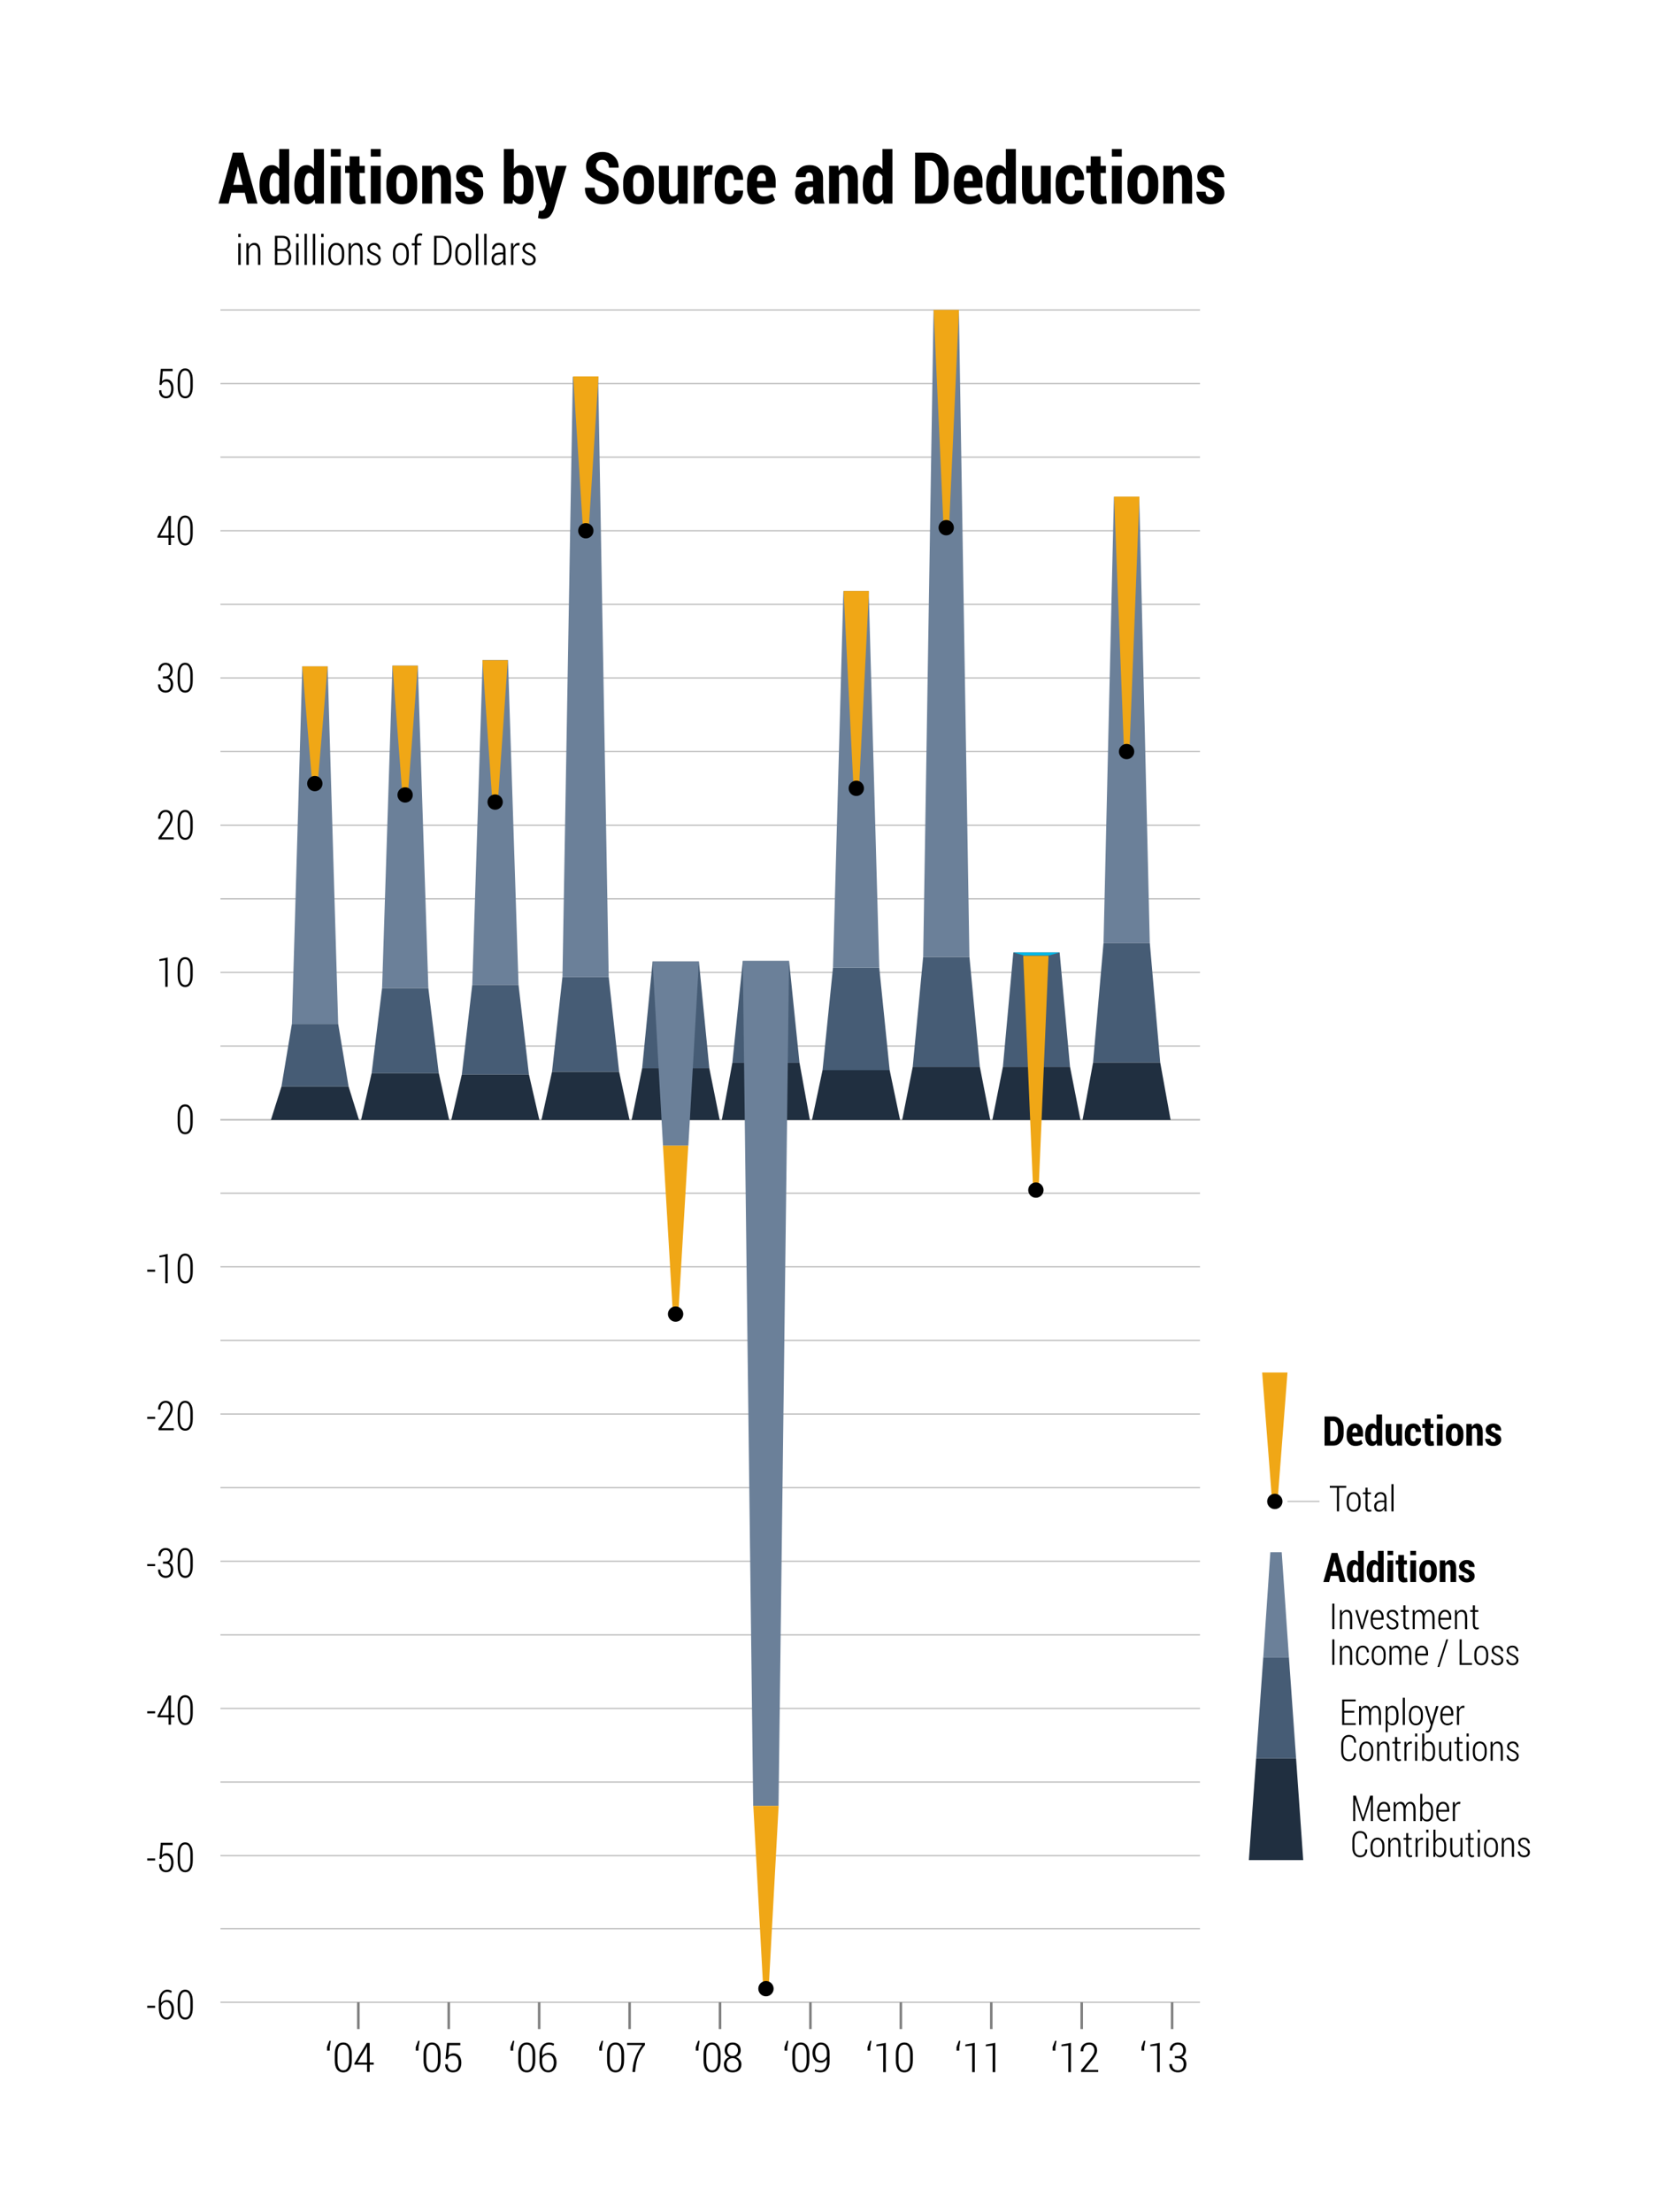 <?xml version="1.0" encoding="UTF-8"?>
<svg xmlns="http://www.w3.org/2000/svg" xmlns:xlink="http://www.w3.org/1999/xlink" width="324.616pt" height="432.667pt" viewBox="0 0 324.616 432.667" version="1.1">
<defs>
<g>
<symbol overflow="visible" id="glyph0-0">
<path style="stroke:none;" d=""/>
</symbol>
<symbol overflow="visible" id="glyph0-1">
<path style="stroke:none;" d="M 0.359 -4.875 L 0.828 -6.094 L 1.109 -6.094 L 0.891 -4.859 L 0.891 -4.188 L 0.359 -4.188 Z M 0.359 -4.875 "/>
</symbol>
<symbol overflow="visible" id="glyph0-2">
<path style="stroke:none;" d="M 2.531 0.031 L 2.016 0.031 L 2.016 -5.188 L 0.688 -5.016 L 0.688 -5.359 L 2.531 -5.703 Z M 2.531 0.031 "/>
</symbol>
<symbol overflow="visible" id="glyph0-3">
<path style="stroke:none;" d="M 3.859 0 L 0.516 0 L 0.516 -0.375 L 2.25 -2.484 C 2.562 -2.867 2.781 -3.188 2.906 -3.438 C 3.039 -3.695 3.109 -3.953 3.109 -4.203 C 3.109 -4.547 3.02 -4.82 2.844 -5.031 C 2.664 -5.25 2.422 -5.359 2.109 -5.359 C 1.723 -5.359 1.43 -5.238 1.234 -5 C 1.035 -4.77 0.938 -4.453 0.938 -4.047 L 0.438 -4.047 L 0.422 -4.062 C 0.41 -4.539 0.555 -4.941 0.859 -5.266 C 1.16 -5.598 1.578 -5.766 2.109 -5.766 C 2.566 -5.766 2.938 -5.625 3.219 -5.344 C 3.5 -5.062 3.641 -4.688 3.641 -4.219 C 3.641 -3.895 3.547 -3.57 3.359 -3.25 C 3.18 -2.926 2.93 -2.57 2.609 -2.188 L 1.156 -0.406 L 3.859 -0.406 Z M 3.859 0 "/>
</symbol>
<symbol overflow="visible" id="glyph0-4">
<path style="stroke:none;" d="M 3.812 -2.203 C 3.812 -1.473 3.66 -0.91 3.359 -0.516 C 3.066 -0.117 2.664 0.078 2.156 0.078 C 1.633 0.078 1.223 -0.117 0.922 -0.516 C 0.629 -0.91 0.484 -1.473 0.484 -2.203 L 0.484 -3.484 C 0.484 -4.211 0.629 -4.773 0.922 -5.172 C 1.211 -5.566 1.617 -5.766 2.141 -5.766 C 2.66 -5.766 3.066 -5.566 3.359 -5.172 C 3.66 -4.773 3.812 -4.211 3.812 -3.484 Z M 3.281 -3.562 C 3.281 -4.133 3.18 -4.578 2.984 -4.891 C 2.797 -5.203 2.516 -5.359 2.141 -5.359 C 1.773 -5.359 1.492 -5.203 1.297 -4.891 C 1.109 -4.578 1.016 -4.133 1.016 -3.562 L 1.016 -2.125 C 1.016 -1.551 1.113 -1.109 1.312 -0.797 C 1.508 -0.484 1.789 -0.328 2.156 -0.328 C 2.52 -0.328 2.797 -0.484 2.984 -0.797 C 3.18 -1.109 3.281 -1.551 3.281 -2.125 Z M 3.281 -3.562 "/>
</symbol>
<symbol overflow="visible" id="glyph0-5">
<path style="stroke:none;" d="M 2.438 -5.766 C 2.613 -5.766 2.789 -5.742 2.969 -5.703 C 3.145 -5.66 3.301 -5.598 3.438 -5.516 L 3.312 -5.125 C 3.176 -5.195 3.039 -5.254 2.906 -5.297 C 2.781 -5.336 2.625 -5.359 2.438 -5.359 C 2.039 -5.359 1.719 -5.191 1.469 -4.859 C 1.219 -4.535 1.094 -4.109 1.094 -3.578 L 1.094 -3.172 C 1.25 -3.348 1.438 -3.488 1.656 -3.594 C 1.875 -3.695 2.109 -3.75 2.359 -3.75 C 2.836 -3.75 3.211 -3.57 3.484 -3.219 C 3.766 -2.875 3.906 -2.422 3.906 -1.859 C 3.906 -1.297 3.754 -0.832 3.453 -0.469 C 3.16 -0.102 2.773 0.078 2.297 0.078 C 1.797 0.078 1.383 -0.113 1.062 -0.5 C 0.738 -0.895 0.578 -1.43 0.578 -2.109 L 0.578 -3.531 C 0.578 -4.195 0.754 -4.734 1.109 -5.141 C 1.461 -5.555 1.906 -5.766 2.438 -5.766 Z M 2.25 -3.359 C 1.977 -3.359 1.738 -3.285 1.531 -3.141 C 1.32 -3.004 1.176 -2.816 1.094 -2.578 L 1.094 -2.078 C 1.094 -1.535 1.203 -1.109 1.422 -0.797 C 1.648 -0.484 1.941 -0.328 2.297 -0.328 C 2.629 -0.328 2.891 -0.473 3.078 -0.766 C 3.273 -1.066 3.375 -1.43 3.375 -1.859 C 3.375 -2.305 3.273 -2.664 3.078 -2.938 C 2.891 -3.219 2.613 -3.359 2.25 -3.359 Z M 2.25 -3.359 "/>
</symbol>
<symbol overflow="visible" id="glyph0-6">
<path style="stroke:none;" d="M 3.688 -4.219 C 3.688 -3.914 3.602 -3.645 3.438 -3.406 C 3.27 -3.176 3.047 -3.016 2.766 -2.922 C 3.086 -2.805 3.344 -2.625 3.531 -2.375 C 3.727 -2.125 3.828 -1.836 3.828 -1.516 C 3.828 -0.992 3.664 -0.598 3.344 -0.328 C 3.031 -0.055 2.625 0.078 2.125 0.078 C 1.613 0.078 1.195 -0.055 0.875 -0.328 C 0.562 -0.598 0.406 -0.992 0.406 -1.516 C 0.406 -1.848 0.5 -2.133 0.688 -2.375 C 0.883 -2.625 1.145 -2.805 1.469 -2.922 C 1.188 -3.023 0.961 -3.191 0.797 -3.422 C 0.629 -3.648 0.547 -3.914 0.547 -4.219 C 0.547 -4.707 0.691 -5.086 0.984 -5.359 C 1.273 -5.629 1.648 -5.766 2.109 -5.766 C 2.566 -5.766 2.941 -5.629 3.234 -5.359 C 3.535 -5.086 3.688 -4.707 3.688 -4.219 Z M 3.297 -1.516 C 3.297 -1.867 3.18 -2.156 2.953 -2.375 C 2.734 -2.602 2.453 -2.719 2.109 -2.719 C 1.766 -2.719 1.484 -2.602 1.266 -2.375 C 1.047 -2.156 0.938 -1.867 0.938 -1.516 C 0.938 -1.141 1.047 -0.848 1.266 -0.641 C 1.484 -0.43 1.77 -0.328 2.125 -0.328 C 2.469 -0.328 2.75 -0.43 2.969 -0.641 C 3.188 -0.848 3.297 -1.141 3.297 -1.516 Z M 3.156 -4.219 C 3.156 -4.551 3.055 -4.82 2.859 -5.031 C 2.66 -5.25 2.41 -5.359 2.109 -5.359 C 1.805 -5.359 1.555 -5.254 1.359 -5.047 C 1.172 -4.836 1.078 -4.562 1.078 -4.219 C 1.078 -3.883 1.172 -3.617 1.359 -3.422 C 1.555 -3.223 1.812 -3.125 2.125 -3.125 C 2.426 -3.125 2.672 -3.223 2.859 -3.422 C 3.055 -3.617 3.156 -3.883 3.156 -4.219 Z M 3.156 -4.219 "/>
</symbol>
<symbol overflow="visible" id="glyph0-7">
<path style="stroke:none;" d="M 3.25 -1.844 L 4.047 -1.844 L 4.047 -1.438 L 3.25 -1.438 L 3.25 0 L 2.734 0 L 2.734 -1.438 L 0.266 -1.438 L 0.266 -1.703 L 2.688 -5.688 L 3.25 -5.688 Z M 0.875 -1.844 L 2.734 -1.844 L 2.734 -4.984 L 2.703 -4.984 L 2.547 -4.641 Z M 0.875 -1.844 "/>
</symbol>
<symbol overflow="visible" id="glyph0-8">
<path style="stroke:none;" d="M 1.484 -3.109 L 2.031 -3.109 C 2.395 -3.109 2.664 -3.207 2.844 -3.406 C 3.02 -3.613 3.109 -3.879 3.109 -4.203 C 3.109 -4.555 3.02 -4.836 2.844 -5.047 C 2.664 -5.254 2.406 -5.359 2.062 -5.359 C 1.75 -5.359 1.488 -5.25 1.281 -5.031 C 1.082 -4.82 0.984 -4.547 0.984 -4.203 L 0.5 -4.203 L 0.484 -4.219 C 0.473 -4.664 0.613 -5.035 0.906 -5.328 C 1.207 -5.617 1.594 -5.766 2.062 -5.766 C 2.539 -5.766 2.922 -5.625 3.203 -5.344 C 3.492 -5.07 3.641 -4.688 3.641 -4.188 C 3.641 -3.914 3.562 -3.66 3.406 -3.422 C 3.258 -3.191 3.047 -3.02 2.766 -2.906 C 3.098 -2.812 3.344 -2.645 3.5 -2.406 C 3.656 -2.164 3.734 -1.879 3.734 -1.547 C 3.734 -1.035 3.578 -0.633 3.266 -0.344 C 2.961 -0.062 2.566 0.078 2.078 0.078 C 1.609 0.078 1.207 -0.062 0.875 -0.344 C 0.551 -0.625 0.395 -1.016 0.406 -1.516 L 0.422 -1.547 L 0.922 -1.547 C 0.922 -1.18 1.023 -0.883 1.234 -0.656 C 1.453 -0.438 1.734 -0.328 2.078 -0.328 C 2.43 -0.328 2.707 -0.43 2.906 -0.641 C 3.102 -0.848 3.203 -1.145 3.203 -1.531 C 3.203 -1.926 3.102 -2.219 2.906 -2.406 C 2.707 -2.594 2.414 -2.688 2.031 -2.688 L 1.484 -2.688 Z M 1.484 -3.109 "/>
</symbol>
<symbol overflow="visible" id="glyph0-9">
<path style="stroke:none;" d="M 3.828 -5.281 C 3.234 -4.57 2.797 -3.848 2.516 -3.109 C 2.242 -2.367 2.055 -1.492 1.953 -0.484 L 1.906 0 L 1.391 0 L 1.422 -0.484 C 1.523 -1.453 1.734 -2.32 2.047 -3.094 C 2.359 -3.863 2.773 -4.594 3.297 -5.281 L 0.328 -5.281 L 0.328 -5.688 L 3.828 -5.688 Z M 3.828 -5.281 "/>
</symbol>
<symbol overflow="visible" id="glyph0-10">
<path style="stroke:none;" d="M 1.906 -0.328 C 2.281 -0.328 2.582 -0.469 2.812 -0.75 C 3.051 -1.039 3.172 -1.457 3.172 -2 L 3.172 -2.516 C 3.035 -2.285 2.863 -2.109 2.656 -1.984 C 2.457 -1.867 2.234 -1.812 1.984 -1.812 C 1.492 -1.812 1.098 -1.988 0.797 -2.344 C 0.504 -2.695 0.359 -3.164 0.359 -3.75 C 0.359 -4.32 0.516 -4.801 0.828 -5.188 C 1.141 -5.57 1.523 -5.766 1.984 -5.766 C 2.504 -5.766 2.922 -5.582 3.234 -5.219 C 3.547 -4.863 3.703 -4.348 3.703 -3.672 L 3.703 -2 C 3.703 -1.344 3.535 -0.832 3.203 -0.469 C 2.867 -0.102 2.438 0.078 1.906 0.078 C 1.719 0.078 1.523 0.055 1.328 0.016 C 1.141 -0.023 0.961 -0.082 0.797 -0.156 L 0.891 -0.562 C 1.047 -0.477 1.203 -0.414 1.359 -0.375 C 1.516 -0.344 1.695 -0.328 1.906 -0.328 Z M 1.984 -2.219 C 2.285 -2.219 2.535 -2.301 2.734 -2.469 C 2.93 -2.633 3.078 -2.844 3.172 -3.094 L 3.172 -3.703 C 3.172 -4.242 3.066 -4.656 2.859 -4.938 C 2.648 -5.219 2.363 -5.359 2 -5.359 C 1.688 -5.359 1.422 -5.195 1.203 -4.875 C 0.992 -4.562 0.891 -4.188 0.891 -3.75 C 0.891 -3.312 0.988 -2.945 1.188 -2.656 C 1.383 -2.363 1.648 -2.219 1.984 -2.219 Z M 1.984 -2.219 "/>
</symbol>
<symbol overflow="visible" id="glyph0-11">
<path style="stroke:none;" d="M 0.719 -2.578 L 1.016 -5.688 L 3.609 -5.688 L 3.609 -5.234 L 1.453 -5.234 L 1.266 -3.234 C 1.391 -3.359 1.531 -3.457 1.688 -3.531 C 1.844 -3.602 2.039 -3.645 2.281 -3.656 C 2.738 -3.656 3.109 -3.488 3.391 -3.156 C 3.672 -2.82 3.812 -2.375 3.812 -1.812 C 3.812 -1.238 3.672 -0.781 3.391 -0.438 C 3.117 -0.094 2.711 0.078 2.172 0.078 C 1.734 0.078 1.367 -0.051 1.078 -0.312 C 0.785 -0.57 0.645 -0.961 0.656 -1.484 L 0.656 -1.5 L 1.141 -1.5 C 1.141 -1.113 1.234 -0.82 1.422 -0.625 C 1.609 -0.426 1.859 -0.328 2.172 -0.328 C 2.535 -0.328 2.812 -0.453 3 -0.703 C 3.188 -0.961 3.281 -1.332 3.281 -1.812 C 3.281 -2.227 3.188 -2.562 3 -2.812 C 2.812 -3.07 2.551 -3.203 2.219 -3.203 C 1.895 -3.203 1.648 -3.145 1.484 -3.031 C 1.328 -2.914 1.211 -2.742 1.141 -2.516 Z M 0.719 -2.578 "/>
</symbol>
<symbol overflow="visible" id="glyph1-0">
<path style="stroke:none;" d=""/>
</symbol>
<symbol overflow="visible" id="glyph1-1">
<path style="stroke:none;" d="M 5.234 -2.109 L 2.609 -2.109 L 2.078 0 L 0.109 0 L 2.906 -9.953 L 4.938 -9.953 L 7.734 0 L 5.766 0 Z M 3 -3.672 L 4.828 -3.672 L 3.938 -7.203 L 3.891 -7.203 Z M 3 -3.672 "/>
</symbol>
<symbol overflow="visible" id="glyph1-2">
<path style="stroke:none;" d="M 0.375 -3.656 C 0.375 -4.82 0.586 -5.758 1.016 -6.469 C 1.441 -7.176 2.047 -7.531 2.828 -7.531 C 3.109 -7.531 3.363 -7.461 3.594 -7.328 C 3.832 -7.191 4.039 -6.992 4.219 -6.734 L 4.219 -10.672 L 6.172 -10.672 L 6.172 0 L 4.484 0 L 4.344 -0.812 C 4.156 -0.5 3.93 -0.258 3.672 -0.094 C 3.422 0.062 3.133 0.141 2.812 0.141 C 2.031 0.141 1.426 -0.191 1 -0.859 C 0.582 -1.523 0.375 -2.41 0.375 -3.516 Z M 2.312 -3.516 C 2.312 -2.848 2.383 -2.332 2.531 -1.969 C 2.688 -1.602 2.945 -1.422 3.312 -1.422 C 3.508 -1.422 3.68 -1.469 3.828 -1.562 C 3.984 -1.656 4.113 -1.789 4.219 -1.969 L 4.219 -5.328 C 4.113 -5.535 3.984 -5.691 3.828 -5.797 C 3.68 -5.91 3.516 -5.969 3.328 -5.969 C 2.973 -5.969 2.711 -5.754 2.547 -5.328 C 2.391 -4.91 2.312 -4.352 2.312 -3.656 Z M 2.312 -3.516 "/>
</symbol>
<symbol overflow="visible" id="glyph1-3">
<path style="stroke:none;" d="M 2.656 0 L 0.719 0 L 0.719 -7.391 L 2.656 -7.391 Z M 2.656 -9.188 L 0.719 -9.188 L 0.719 -10.672 L 2.656 -10.672 Z M 2.656 -9.188 "/>
</symbol>
<symbol overflow="visible" id="glyph1-4">
<path style="stroke:none;" d="M 2.938 -9.234 L 2.938 -7.391 L 3.969 -7.391 L 3.969 -5.984 L 2.938 -5.984 L 2.938 -2.281 C 2.938 -1.977 2.977 -1.758 3.062 -1.625 C 3.156 -1.5 3.273 -1.438 3.422 -1.438 C 3.547 -1.438 3.645 -1.441 3.719 -1.453 C 3.801 -1.461 3.895 -1.484 4 -1.516 L 4.156 -0.031 C 3.945 0.031 3.75 0.07 3.562 0.094 C 3.375 0.125 3.16 0.141 2.922 0.141 C 2.297 0.141 1.816 -0.051 1.484 -0.438 C 1.16 -0.82 1 -1.43 1 -2.266 L 1 -5.984 L 0.125 -5.984 L 0.125 -7.391 L 1 -7.391 L 1 -9.234 Z M 2.938 -9.234 "/>
</symbol>
<symbol overflow="visible" id="glyph1-5">
<path style="stroke:none;" d="M 0.391 -4.156 C 0.391 -5.145 0.648 -5.953 1.172 -6.578 C 1.703 -7.211 2.441 -7.531 3.391 -7.531 C 4.336 -7.531 5.078 -7.211 5.609 -6.578 C 6.141 -5.953 6.406 -5.145 6.406 -4.156 L 6.406 -3.234 C 6.406 -2.234 6.141 -1.422 5.609 -0.797 C 5.078 -0.172 4.344 0.141 3.406 0.141 C 2.445 0.141 1.703 -0.172 1.172 -0.797 C 0.648 -1.422 0.391 -2.234 0.391 -3.234 Z M 2.328 -3.234 C 2.328 -2.66 2.406 -2.211 2.562 -1.891 C 2.727 -1.566 3.008 -1.406 3.406 -1.406 C 3.789 -1.406 4.062 -1.566 4.219 -1.891 C 4.383 -2.223 4.469 -2.672 4.469 -3.234 L 4.469 -4.156 C 4.469 -4.707 4.383 -5.145 4.219 -5.469 C 4.062 -5.801 3.785 -5.969 3.391 -5.969 C 3.004 -5.969 2.727 -5.801 2.562 -5.469 C 2.406 -5.145 2.328 -4.707 2.328 -4.156 Z M 2.328 -3.234 "/>
</symbol>
<symbol overflow="visible" id="glyph1-6">
<path style="stroke:none;" d="M 2.406 -7.391 L 2.484 -6.375 C 2.691 -6.738 2.941 -7.02 3.234 -7.219 C 3.535 -7.426 3.867 -7.531 4.234 -7.531 C 4.848 -7.531 5.332 -7.289 5.688 -6.812 C 6.039 -6.344 6.219 -5.602 6.219 -4.594 L 6.219 0 L 4.266 0 L 4.266 -4.594 C 4.266 -5.102 4.191 -5.457 4.047 -5.656 C 3.898 -5.863 3.68 -5.969 3.391 -5.969 C 3.211 -5.969 3.051 -5.922 2.906 -5.828 C 2.758 -5.742 2.633 -5.625 2.531 -5.469 L 2.531 0 L 0.594 0 L 0.594 -7.391 Z M 2.406 -7.391 "/>
</symbol>
<symbol overflow="visible" id="glyph1-7">
<path style="stroke:none;" d="M 3.844 -1.938 C 3.844 -2.145 3.758 -2.32 3.594 -2.469 C 3.438 -2.625 3.125 -2.816 2.656 -3.047 C 1.914 -3.316 1.359 -3.629 0.984 -3.984 C 0.617 -4.336 0.438 -4.797 0.438 -5.359 C 0.438 -5.953 0.672 -6.461 1.141 -6.891 C 1.617 -7.316 2.25 -7.531 3.031 -7.531 C 3.852 -7.531 4.508 -7.312 5 -6.875 C 5.488 -6.438 5.723 -5.879 5.703 -5.203 L 5.688 -5.156 L 3.812 -5.156 C 3.812 -5.469 3.742 -5.711 3.609 -5.891 C 3.484 -6.078 3.289 -6.172 3.031 -6.172 C 2.82 -6.172 2.645 -6.098 2.5 -5.953 C 2.352 -5.816 2.281 -5.648 2.281 -5.453 C 2.281 -5.234 2.352 -5.055 2.5 -4.922 C 2.645 -4.785 2.961 -4.602 3.453 -4.375 C 4.223 -4.102 4.797 -3.785 5.172 -3.422 C 5.547 -3.066 5.734 -2.594 5.734 -2 C 5.734 -1.375 5.477 -0.859 4.969 -0.453 C 4.469 -0.055 3.812 0.141 3 0.141 C 2.145 0.141 1.469 -0.102 0.969 -0.594 C 0.477 -1.094 0.242 -1.656 0.266 -2.281 L 0.281 -2.328 L 2.062 -2.328 C 2.07 -1.93 2.16 -1.645 2.328 -1.469 C 2.504 -1.301 2.742 -1.219 3.047 -1.219 C 3.305 -1.219 3.504 -1.281 3.641 -1.406 C 3.773 -1.531 3.844 -1.707 3.844 -1.938 Z M 3.844 -1.938 "/>
</symbol>
<symbol overflow="visible" id="glyph1-8">
<path style="stroke:none;" d=""/>
</symbol>
<symbol overflow="visible" id="glyph1-9">
<path style="stroke:none;" d="M 6.422 -3.125 C 6.422 -2.133 6.211 -1.344 5.797 -0.75 C 5.391 -0.156 4.789 0.141 4 0.141 C 3.645 0.141 3.336 0.062 3.078 -0.094 C 2.828 -0.25 2.609 -0.484 2.422 -0.797 L 2.312 0 L 0.625 0 L 0.625 -10.672 L 2.578 -10.672 L 2.578 -6.766 C 2.742 -7.016 2.941 -7.203 3.172 -7.328 C 3.41 -7.461 3.68 -7.531 3.984 -7.531 C 4.785 -7.531 5.391 -7.223 5.797 -6.609 C 6.211 -5.992 6.422 -5.172 6.422 -4.141 Z M 4.484 -4.141 C 4.484 -4.711 4.41 -5.16 4.266 -5.484 C 4.129 -5.805 3.867 -5.969 3.484 -5.969 C 3.273 -5.969 3.094 -5.914 2.938 -5.812 C 2.789 -5.707 2.672 -5.562 2.578 -5.375 L 2.578 -1.922 C 2.66 -1.754 2.781 -1.629 2.938 -1.547 C 3.094 -1.461 3.273 -1.422 3.484 -1.422 C 3.879 -1.422 4.145 -1.562 4.281 -1.844 C 4.414 -2.133 4.484 -2.562 4.484 -3.125 Z M 4.484 -4.141 "/>
</symbol>
<symbol overflow="visible" id="glyph1-10">
<path style="stroke:none;" d="M 3.016 -3.031 L 3.016 -2.953 L 4.109 -7.391 L 6.188 -7.391 L 3.688 1.109 C 3.5 1.648 3.25 2.098 2.938 2.453 C 2.625 2.805 2.145 2.984 1.5 2.984 C 1.344 2.984 1.203 2.969 1.078 2.938 C 0.953 2.914 0.789 2.879 0.594 2.828 L 0.812 1.375 C 0.895 1.383 0.953 1.395 0.984 1.406 C 1.016 1.414 1.051 1.422 1.094 1.422 C 1.375 1.422 1.586 1.344 1.734 1.188 C 1.879 1.039 1.984 0.848 2.047 0.609 L 2.219 0.062 L 0.031 -7.391 L 2.125 -7.391 Z M 3.016 -3.031 "/>
</symbol>
<symbol overflow="visible" id="glyph1-11">
<path style="stroke:none;" d="M 5.172 -2.594 C 5.172 -2.977 5.07 -3.285 4.875 -3.516 C 4.676 -3.742 4.32 -3.969 3.812 -4.188 C 2.781 -4.539 2.004 -4.945 1.484 -5.406 C 0.973 -5.863 0.719 -6.504 0.719 -7.328 C 0.719 -8.148 1.016 -8.816 1.609 -9.328 C 2.211 -9.836 2.984 -10.094 3.922 -10.094 C 4.867 -10.094 5.633 -9.805 6.219 -9.234 C 6.812 -8.66 7.102 -7.941 7.094 -7.078 L 7.078 -7.031 L 5.188 -7.031 C 5.188 -7.488 5.07 -7.859 4.844 -8.141 C 4.613 -8.422 4.297 -8.562 3.891 -8.562 C 3.492 -8.562 3.188 -8.441 2.969 -8.203 C 2.758 -7.973 2.656 -7.68 2.656 -7.328 C 2.656 -7.004 2.773 -6.734 3.016 -6.516 C 3.254 -6.305 3.672 -6.07 4.266 -5.812 C 5.211 -5.488 5.922 -5.082 6.391 -4.594 C 6.867 -4.102 7.109 -3.441 7.109 -2.609 C 7.109 -1.742 6.82 -1.066 6.25 -0.578 C 5.676 -0.098 4.914 0.141 3.969 0.141 C 3.02 0.141 2.195 -0.133 1.5 -0.688 C 0.801 -1.238 0.469 -2.031 0.5 -3.062 L 0.5 -3.109 L 2.406 -3.109 C 2.406 -2.492 2.531 -2.051 2.781 -1.781 C 3.039 -1.508 3.438 -1.375 3.969 -1.375 C 4.375 -1.375 4.676 -1.484 4.875 -1.703 C 5.07 -1.922 5.172 -2.219 5.172 -2.594 Z M 5.172 -2.594 "/>
</symbol>
<symbol overflow="visible" id="glyph1-12">
<path style="stroke:none;" d="M 4.375 -0.859 C 4.176 -0.535 3.938 -0.285 3.656 -0.109 C 3.375 0.055 3.051 0.141 2.688 0.141 C 2.031 0.141 1.516 -0.109 1.141 -0.609 C 0.766 -1.109 0.578 -1.879 0.578 -2.922 L 0.578 -7.391 L 2.516 -7.391 L 2.516 -2.906 C 2.516 -2.383 2.578 -2.004 2.703 -1.766 C 2.836 -1.535 3.031 -1.422 3.281 -1.422 C 3.5 -1.422 3.688 -1.457 3.844 -1.531 C 4.008 -1.613 4.148 -1.734 4.266 -1.891 L 4.266 -7.391 L 6.203 -7.391 L 6.203 0 L 4.5 0 Z M 4.375 -0.859 "/>
</symbol>
<symbol overflow="visible" id="glyph1-13">
<path style="stroke:none;" d="M 4.125 -5.625 L 3.391 -5.641 C 3.18 -5.641 3.008 -5.586 2.875 -5.484 C 2.75 -5.391 2.648 -5.254 2.578 -5.078 L 2.578 0 L 0.625 0 L 0.625 -7.391 L 2.438 -7.391 L 2.516 -6.406 L 2.547 -6.391 C 2.672 -6.742 2.836 -7.02 3.047 -7.219 C 3.254 -7.426 3.5 -7.531 3.781 -7.531 C 3.875 -7.531 3.969 -7.52 4.062 -7.5 C 4.164 -7.488 4.254 -7.473 4.328 -7.453 Z M 4.125 -5.625 "/>
</symbol>
<symbol overflow="visible" id="glyph1-14">
<path style="stroke:none;" d="M 3.328 -1.406 C 3.586 -1.406 3.785 -1.504 3.922 -1.703 C 4.055 -1.898 4.125 -2.18 4.125 -2.547 L 5.891 -2.547 L 5.906 -2.516 C 5.926 -1.734 5.691 -1.094 5.203 -0.594 C 4.711 -0.102 4.086 0.141 3.328 0.141 C 2.367 0.141 1.633 -0.172 1.125 -0.797 C 0.613 -1.422 0.359 -2.227 0.359 -3.219 L 0.359 -4.156 C 0.359 -5.145 0.613 -5.953 1.125 -6.578 C 1.633 -7.211 2.363 -7.531 3.312 -7.531 C 4.113 -7.531 4.75 -7.27 5.219 -6.75 C 5.695 -6.238 5.926 -5.547 5.906 -4.672 L 5.906 -4.641 L 4.125 -4.641 C 4.125 -5.047 4.055 -5.367 3.922 -5.609 C 3.785 -5.848 3.582 -5.969 3.312 -5.969 C 2.926 -5.969 2.66 -5.801 2.516 -5.469 C 2.367 -5.145 2.297 -4.707 2.297 -4.156 L 2.297 -3.219 C 2.297 -2.645 2.367 -2.195 2.516 -1.875 C 2.66 -1.562 2.93 -1.406 3.328 -1.406 Z M 3.328 -1.406 "/>
</symbol>
<symbol overflow="visible" id="glyph1-15">
<path style="stroke:none;" d="M 3.5 0.141 C 2.57 0.141 1.832 -0.16 1.281 -0.766 C 0.738 -1.379 0.469 -2.148 0.469 -3.078 L 0.469 -4.125 C 0.469 -5.125 0.723 -5.941 1.234 -6.578 C 1.742 -7.211 2.445 -7.531 3.344 -7.531 C 4.207 -7.531 4.875 -7.238 5.344 -6.656 C 5.82 -6.082 6.062 -5.297 6.062 -4.297 L 6.062 -3.109 L 2.406 -3.109 L 2.406 -3.078 C 2.406 -2.598 2.516 -2.195 2.734 -1.875 C 2.953 -1.562 3.285 -1.406 3.734 -1.406 C 4.098 -1.406 4.395 -1.445 4.625 -1.531 C 4.852 -1.613 5.125 -1.75 5.438 -1.938 L 5.938 -0.703 C 5.676 -0.453 5.332 -0.25 4.906 -0.094 C 4.477 0.062 4.008 0.141 3.5 0.141 Z M 3.344 -5.969 C 3.031 -5.969 2.801 -5.828 2.656 -5.547 C 2.508 -5.266 2.426 -4.883 2.406 -4.406 L 4.156 -4.406 L 4.156 -4.688 C 4.156 -5.094 4.094 -5.406 3.969 -5.625 C 3.844 -5.852 3.633 -5.969 3.344 -5.969 Z M 3.344 -5.969 "/>
</symbol>
<symbol overflow="visible" id="glyph1-16">
<path style="stroke:none;" d="M 4.234 0 C 4.18 -0.125 4.129 -0.258 4.078 -0.406 C 4.035 -0.551 4.004 -0.695 3.984 -0.844 C 3.805 -0.539 3.582 -0.301 3.312 -0.125 C 3.051 0.051 2.75 0.141 2.406 0.141 C 1.789 0.141 1.301 -0.055 0.938 -0.453 C 0.57 -0.859 0.391 -1.395 0.391 -2.062 C 0.391 -2.789 0.625 -3.352 1.094 -3.75 C 1.562 -4.156 2.254 -4.359 3.172 -4.359 L 3.906 -4.359 L 3.906 -4.953 C 3.906 -5.316 3.836 -5.594 3.703 -5.781 C 3.578 -5.977 3.383 -6.078 3.125 -6.078 C 2.906 -6.078 2.738 -6 2.625 -5.844 C 2.52 -5.688 2.469 -5.461 2.469 -5.172 L 0.594 -5.172 L 0.562 -5.219 C 0.539 -5.863 0.781 -6.41 1.281 -6.859 C 1.781 -7.305 2.438 -7.531 3.25 -7.531 C 4.02 -7.531 4.645 -7.305 5.125 -6.859 C 5.613 -6.41 5.859 -5.77 5.859 -4.938 L 5.859 -1.953 C 5.859 -1.586 5.879 -1.242 5.922 -0.922 C 5.973 -0.609 6.051 -0.301 6.156 0 Z M 2.969 -1.312 C 3.164 -1.312 3.348 -1.363 3.516 -1.469 C 3.68 -1.582 3.812 -1.719 3.906 -1.875 L 3.906 -3.234 L 3.172 -3.234 C 2.879 -3.234 2.664 -3.129 2.531 -2.922 C 2.395 -2.723 2.328 -2.469 2.328 -2.156 C 2.328 -1.906 2.383 -1.703 2.5 -1.547 C 2.613 -1.391 2.77 -1.312 2.969 -1.312 Z M 2.969 -1.312 "/>
</symbol>
<symbol overflow="visible" id="glyph1-17">
<path style="stroke:none;" d="M 0.75 0 L 0.75 -9.953 L 3.766 -9.953 C 4.785 -9.953 5.625 -9.566 6.281 -8.797 C 6.945 -8.023 7.281 -7.031 7.281 -5.812 L 7.281 -4.141 C 7.281 -2.922 6.945 -1.926 6.281 -1.156 C 5.625 -0.383 4.785 0 3.766 0 Z M 2.703 -8.391 L 2.703 -1.547 L 3.656 -1.547 C 4.195 -1.547 4.613 -1.781 4.906 -2.25 C 5.195 -2.727 5.344 -3.359 5.344 -4.141 L 5.344 -5.828 C 5.344 -6.598 5.195 -7.219 4.906 -7.688 C 4.613 -8.156 4.195 -8.391 3.656 -8.391 Z M 2.703 -8.391 "/>
</symbol>
<symbol overflow="visible" id="glyph2-0">
<path style="stroke:none;" d=""/>
</symbol>
<symbol overflow="visible" id="glyph2-1">
<path style="stroke:none;" d=""/>
</symbol>
<symbol overflow="visible" id="glyph2-2">
<path style="stroke:none;" d="M 1.047 0 L 0.578 0 L 0.578 -4.234 L 1.047 -4.234 Z M 1.047 -5.438 L 0.578 -5.438 L 0.578 -6.094 L 1.047 -6.094 Z M 1.047 -5.438 "/>
</symbol>
<symbol overflow="visible" id="glyph2-3">
<path style="stroke:none;" d="M 0.953 -4.234 L 0.984 -3.531 C 1.098 -3.781 1.25 -3.973 1.438 -4.109 C 1.625 -4.242 1.844 -4.312 2.094 -4.312 C 2.469 -4.312 2.754 -4.172 2.953 -3.891 C 3.16 -3.609 3.266 -3.172 3.266 -2.578 L 3.266 0 L 2.797 0 L 2.797 -2.578 C 2.797 -3.055 2.723 -3.395 2.578 -3.594 C 2.441 -3.789 2.238 -3.891 1.969 -3.891 C 1.727 -3.891 1.523 -3.805 1.359 -3.641 C 1.203 -3.484 1.082 -3.273 1 -3.016 L 1 0 L 0.531 0 L 0.531 -4.234 Z M 0.953 -4.234 "/>
</symbol>
<symbol overflow="visible" id="glyph2-4">
<path style="stroke:none;" d="M 0.641 0 L 0.641 -5.688 L 2.078 -5.688 C 2.566 -5.688 2.945 -5.562 3.219 -5.312 C 3.5 -5.062 3.641 -4.688 3.641 -4.188 C 3.641 -3.906 3.566 -3.656 3.422 -3.438 C 3.273 -3.219 3.082 -3.066 2.844 -2.984 C 3.145 -2.922 3.383 -2.758 3.562 -2.5 C 3.738 -2.238 3.828 -1.93 3.828 -1.578 C 3.828 -1.066 3.688 -0.676 3.406 -0.406 C 3.133 -0.133 2.77 0 2.312 0 Z M 1.109 -2.734 L 1.109 -0.406 L 2.312 -0.406 C 2.633 -0.406 2.891 -0.504 3.078 -0.703 C 3.266 -0.91 3.359 -1.203 3.359 -1.578 C 3.359 -1.922 3.273 -2.195 3.109 -2.406 C 2.941 -2.625 2.695 -2.734 2.375 -2.734 Z M 1.109 -3.141 L 2.219 -3.141 C 2.508 -3.148 2.738 -3.242 2.906 -3.422 C 3.07 -3.609 3.156 -3.867 3.156 -4.203 C 3.156 -4.555 3.062 -4.82 2.875 -5 C 2.695 -5.188 2.43 -5.281 2.078 -5.281 L 1.109 -5.281 Z M 1.109 -3.141 "/>
</symbol>
<symbol overflow="visible" id="glyph2-5">
<path style="stroke:none;" d="M 1.047 0 L 0.578 0 L 0.578 -6.094 L 1.047 -6.094 Z M 1.047 0 "/>
</symbol>
<symbol overflow="visible" id="glyph2-6">
<path style="stroke:none;" d="M 0.344 -2.422 C 0.344 -2.973 0.484 -3.426 0.766 -3.781 C 1.047 -4.133 1.422 -4.312 1.891 -4.312 C 2.367 -4.312 2.75 -4.133 3.031 -3.781 C 3.312 -3.426 3.453 -2.973 3.453 -2.422 L 3.453 -1.797 C 3.453 -1.242 3.312 -0.789 3.031 -0.438 C 2.75 -0.094 2.367 0.078 1.891 0.078 C 1.422 0.078 1.047 -0.094 0.766 -0.438 C 0.484 -0.789 0.344 -1.242 0.344 -1.797 Z M 0.812 -1.797 C 0.812 -1.379 0.906 -1.031 1.094 -0.75 C 1.281 -0.469 1.547 -0.328 1.891 -0.328 C 2.234 -0.328 2.5 -0.469 2.688 -0.75 C 2.883 -1.031 2.984 -1.379 2.984 -1.797 L 2.984 -2.422 C 2.984 -2.836 2.883 -3.188 2.688 -3.469 C 2.5 -3.75 2.234 -3.891 1.891 -3.891 C 1.547 -3.891 1.281 -3.75 1.094 -3.469 C 0.906 -3.188 0.812 -2.836 0.812 -2.422 Z M 0.812 -1.797 "/>
</symbol>
<symbol overflow="visible" id="glyph2-7">
<path style="stroke:none;" d="M 2.562 -1.016 C 2.562 -1.203 2.5 -1.363 2.375 -1.5 C 2.25 -1.645 2.02 -1.797 1.688 -1.953 C 1.25 -2.129 0.93 -2.305 0.734 -2.484 C 0.535 -2.672 0.438 -2.914 0.438 -3.219 C 0.438 -3.52 0.555 -3.773 0.797 -3.984 C 1.035 -4.203 1.344 -4.312 1.719 -4.312 C 2.113 -4.312 2.426 -4.191 2.656 -3.953 C 2.895 -3.711 3.008 -3.414 3 -3.062 L 3 -3.047 L 2.562 -3.047 C 2.562 -3.273 2.484 -3.473 2.328 -3.641 C 2.18 -3.805 1.977 -3.891 1.719 -3.891 C 1.457 -3.891 1.254 -3.82 1.109 -3.688 C 0.973 -3.562 0.906 -3.41 0.906 -3.234 C 0.906 -3.047 0.957 -2.895 1.062 -2.781 C 1.176 -2.664 1.414 -2.52 1.781 -2.344 C 2.195 -2.176 2.508 -1.992 2.719 -1.797 C 2.926 -1.598 3.031 -1.348 3.031 -1.047 C 3.031 -0.703 2.91 -0.426 2.672 -0.219 C 2.43 -0.02 2.113 0.078 1.719 0.078 C 1.281 0.078 0.938 -0.039 0.688 -0.281 C 0.445 -0.531 0.332 -0.828 0.344 -1.172 L 0.359 -1.188 L 0.797 -1.188 C 0.805 -0.883 0.898 -0.664 1.078 -0.531 C 1.266 -0.395 1.477 -0.328 1.719 -0.328 C 1.977 -0.328 2.18 -0.391 2.328 -0.516 C 2.484 -0.648 2.562 -0.816 2.562 -1.016 Z M 2.562 -1.016 "/>
</symbol>
<symbol overflow="visible" id="glyph2-8">
<path style="stroke:none;" d="M 0.812 0 L 0.812 -3.828 L 0.25 -3.828 L 0.25 -4.234 L 0.812 -4.234 L 0.812 -4.844 C 0.812 -5.27 0.906 -5.598 1.094 -5.828 C 1.281 -6.055 1.535 -6.172 1.859 -6.172 C 1.93 -6.172 2.004 -6.164 2.078 -6.156 C 2.148 -6.145 2.227 -6.125 2.312 -6.094 L 2.25 -5.703 C 2.195 -5.723 2.145 -5.734 2.094 -5.734 C 2.039 -5.742 1.977 -5.75 1.906 -5.75 C 1.707 -5.75 1.551 -5.672 1.438 -5.516 C 1.332 -5.359 1.281 -5.133 1.281 -4.844 L 1.281 -4.234 L 2.094 -4.234 L 2.094 -3.828 L 1.281 -3.828 L 1.281 0 Z M 0.812 0 "/>
</symbol>
<symbol overflow="visible" id="glyph2-9">
<path style="stroke:none;" d="M 0.641 0 L 0.641 -5.688 L 2.031 -5.688 C 2.625 -5.688 3.109 -5.453 3.484 -4.984 C 3.859 -4.523 4.047 -3.93 4.047 -3.203 L 4.047 -2.469 C 4.047 -1.738 3.859 -1.145 3.484 -0.688 C 3.109 -0.227 2.625 0 2.031 0 Z M 1.109 -5.281 L 1.109 -0.406 L 2.031 -0.406 C 2.488 -0.406 2.859 -0.598 3.141 -0.984 C 3.43 -1.379 3.578 -1.875 3.578 -2.469 L 3.578 -3.219 C 3.578 -3.812 3.43 -4.301 3.141 -4.688 C 2.859 -5.082 2.488 -5.281 2.031 -5.281 Z M 1.109 -5.281 "/>
</symbol>
<symbol overflow="visible" id="glyph2-10">
<path style="stroke:none;" d="M 2.734 0 C 2.703 -0.145 2.68 -0.266 2.672 -0.359 C 2.66 -0.453 2.656 -0.547 2.656 -0.641 C 2.531 -0.43 2.363 -0.258 2.156 -0.125 C 1.957 0.008 1.734 0.078 1.484 0.078 C 1.129 0.078 0.859 -0.031 0.672 -0.25 C 0.484 -0.469 0.391 -0.758 0.391 -1.125 C 0.391 -1.52 0.523 -1.832 0.797 -2.062 C 1.078 -2.301 1.453 -2.422 1.922 -2.422 L 2.656 -2.422 L 2.656 -2.938 C 2.656 -3.238 2.578 -3.473 2.422 -3.641 C 2.273 -3.805 2.066 -3.891 1.797 -3.891 C 1.547 -3.891 1.336 -3.805 1.172 -3.641 C 1.016 -3.484 0.938 -3.289 0.938 -3.062 L 0.5 -3.062 L 0.484 -3.078 C 0.473 -3.398 0.594 -3.688 0.844 -3.938 C 1.102 -4.188 1.43 -4.312 1.828 -4.312 C 2.211 -4.312 2.523 -4.191 2.766 -3.953 C 3.004 -3.711 3.125 -3.367 3.125 -2.922 L 3.125 -0.859 C 3.125 -0.703 3.129 -0.551 3.141 -0.406 C 3.16 -0.27 3.188 -0.133 3.219 0 Z M 1.531 -0.344 C 1.789 -0.344 2.02 -0.414 2.219 -0.562 C 2.426 -0.719 2.57 -0.91 2.656 -1.141 L 2.656 -2.047 L 1.906 -2.047 C 1.582 -2.047 1.328 -1.957 1.141 -1.781 C 0.953 -1.602 0.859 -1.379 0.859 -1.109 C 0.859 -0.879 0.914 -0.691 1.031 -0.547 C 1.156 -0.41 1.32 -0.344 1.531 -0.344 Z M 1.531 -0.344 "/>
</symbol>
<symbol overflow="visible" id="glyph2-11">
<path style="stroke:none;" d="M 2.172 -3.812 L 1.859 -3.828 C 1.641 -3.828 1.457 -3.754 1.312 -3.609 C 1.176 -3.461 1.07 -3.258 1 -3 L 1 0 L 0.531 0 L 0.531 -4.234 L 0.953 -4.234 L 1 -3.531 C 1.102 -3.77 1.234 -3.957 1.391 -4.094 C 1.555 -4.238 1.75 -4.312 1.969 -4.312 C 2.02 -4.312 2.066 -4.305 2.109 -4.297 C 2.16 -4.285 2.203 -4.273 2.234 -4.266 Z M 2.172 -3.812 "/>
</symbol>
<symbol overflow="visible" id="glyph2-12">
<path style="stroke:none;" d="M 1.734 -2.219 L 0.188 -2.219 L 0.188 -2.625 L 1.734 -2.625 Z M 1.734 -2.219 "/>
</symbol>
<symbol overflow="visible" id="glyph2-13">
<path style="stroke:none;" d="M 0.641 -2.578 L 0.906 -5.688 L 3.219 -5.688 L 3.219 -5.234 L 1.297 -5.234 L 1.125 -3.234 C 1.238 -3.359 1.363 -3.457 1.5 -3.531 C 1.633 -3.602 1.812 -3.645 2.031 -3.656 C 2.438 -3.656 2.766 -3.488 3.016 -3.156 C 3.266 -2.82 3.391 -2.375 3.391 -1.812 C 3.391 -1.238 3.266 -0.781 3.016 -0.438 C 2.773 -0.094 2.414 0.078 1.938 0.078 C 1.539 0.078 1.211 -0.051 0.953 -0.312 C 0.691 -0.57 0.566 -0.961 0.578 -1.484 L 0.594 -1.5 L 1.016 -1.5 C 1.016 -1.113 1.098 -0.82 1.266 -0.625 C 1.43 -0.426 1.656 -0.328 1.938 -0.328 C 2.258 -0.328 2.504 -0.453 2.672 -0.703 C 2.836 -0.961 2.922 -1.332 2.922 -1.812 C 2.922 -2.227 2.836 -2.562 2.672 -2.812 C 2.504 -3.07 2.27 -3.203 1.969 -3.203 C 1.688 -3.203 1.473 -3.145 1.328 -3.031 C 1.18 -2.914 1.078 -2.742 1.016 -2.516 Z M 0.641 -2.578 "/>
</symbol>
<symbol overflow="visible" id="glyph2-14">
<path style="stroke:none;" d="M 3.391 -2.203 C 3.391 -1.473 3.258 -0.91 3 -0.516 C 2.738 -0.117 2.379 0.078 1.922 0.078 C 1.453 0.078 1.086 -0.117 0.828 -0.516 C 0.566 -0.91 0.438 -1.473 0.438 -2.203 L 0.438 -3.484 C 0.438 -4.211 0.566 -4.773 0.828 -5.172 C 1.086 -5.566 1.445 -5.766 1.906 -5.766 C 2.363 -5.766 2.723 -5.566 2.984 -5.172 C 3.254 -4.773 3.391 -4.211 3.391 -3.484 Z M 2.922 -3.562 C 2.922 -4.133 2.832 -4.578 2.656 -4.891 C 2.488 -5.203 2.238 -5.359 1.906 -5.359 C 1.582 -5.359 1.332 -5.203 1.156 -4.891 C 0.988 -4.578 0.906 -4.133 0.906 -3.562 L 0.906 -2.125 C 0.906 -1.551 0.988 -1.109 1.156 -0.797 C 1.332 -0.484 1.586 -0.328 1.922 -0.328 C 2.242 -0.328 2.488 -0.484 2.656 -0.797 C 2.832 -1.109 2.922 -1.551 2.922 -2.125 Z M 2.922 -3.562 "/>
</symbol>
<symbol overflow="visible" id="glyph2-15">
<path style="stroke:none;" d="M 2.156 -5.766 C 2.32 -5.766 2.484 -5.742 2.641 -5.703 C 2.797 -5.66 2.93 -5.598 3.047 -5.516 L 2.938 -5.125 C 2.82 -5.195 2.703 -5.254 2.578 -5.297 C 2.461 -5.336 2.32 -5.359 2.156 -5.359 C 1.812 -5.359 1.523 -5.191 1.297 -4.859 C 1.078 -4.535 0.969 -4.109 0.969 -3.578 L 0.969 -3.172 C 1.102 -3.348 1.27 -3.488 1.469 -3.594 C 1.664 -3.695 1.879 -3.75 2.109 -3.75 C 2.523 -3.75 2.859 -3.57 3.109 -3.219 C 3.359 -2.875 3.484 -2.422 3.484 -1.859 C 3.484 -1.297 3.348 -0.832 3.078 -0.469 C 2.816 -0.102 2.469 0.078 2.031 0.078 C 1.594 0.078 1.227 -0.113 0.938 -0.5 C 0.656 -0.895 0.516 -1.43 0.516 -2.109 L 0.516 -3.531 C 0.516 -4.195 0.672 -4.734 0.984 -5.141 C 1.305 -5.555 1.695 -5.766 2.156 -5.766 Z M 2 -3.359 C 1.758 -3.359 1.547 -3.285 1.359 -3.141 C 1.18 -3.004 1.051 -2.816 0.969 -2.578 L 0.969 -2.078 C 0.969 -1.535 1.066 -1.109 1.266 -0.797 C 1.473 -0.484 1.727 -0.328 2.031 -0.328 C 2.332 -0.328 2.566 -0.473 2.734 -0.766 C 2.91 -1.066 3 -1.43 3 -1.859 C 3 -2.305 2.91 -2.664 2.734 -2.938 C 2.566 -3.219 2.32 -3.359 2 -3.359 Z M 2 -3.359 "/>
</symbol>
<symbol overflow="visible" id="glyph2-16">
<path style="stroke:none;" d="M 2.891 -1.844 L 3.594 -1.844 L 3.594 -1.438 L 2.891 -1.438 L 2.891 0 L 2.422 0 L 2.422 -1.438 L 0.25 -1.438 L 0.25 -1.703 L 2.391 -5.688 L 2.891 -5.688 Z M 0.781 -1.844 L 2.422 -1.844 L 2.422 -4.984 L 2.406 -4.984 L 2.266 -4.641 Z M 0.781 -1.844 "/>
</symbol>
<symbol overflow="visible" id="glyph2-17">
<path style="stroke:none;" d="M 1.328 -3.109 L 1.812 -3.109 C 2.133 -3.109 2.375 -3.207 2.531 -3.406 C 2.688 -3.613 2.766 -3.879 2.766 -4.203 C 2.766 -4.555 2.688 -4.836 2.531 -5.047 C 2.375 -5.254 2.145 -5.359 1.844 -5.359 C 1.551 -5.359 1.316 -5.25 1.141 -5.031 C 0.961 -4.82 0.875 -4.547 0.875 -4.203 L 0.438 -4.203 L 0.438 -4.219 C 0.426 -4.664 0.551 -5.035 0.812 -5.328 C 1.082 -5.617 1.426 -5.766 1.844 -5.766 C 2.27 -5.766 2.609 -5.625 2.859 -5.344 C 3.109 -5.07 3.234 -4.688 3.234 -4.188 C 3.234 -3.914 3.164 -3.66 3.031 -3.422 C 2.906 -3.191 2.719 -3.02 2.469 -2.906 C 2.758 -2.812 2.973 -2.645 3.109 -2.406 C 3.254 -2.164 3.328 -1.879 3.328 -1.547 C 3.328 -1.035 3.188 -0.633 2.906 -0.344 C 2.633 -0.062 2.285 0.078 1.859 0.078 C 1.43 0.078 1.07 -0.062 0.781 -0.344 C 0.5 -0.625 0.363 -1.016 0.375 -1.516 L 0.375 -1.547 L 0.812 -1.547 C 0.812 -1.18 0.906 -0.883 1.094 -0.656 C 1.289 -0.438 1.547 -0.328 1.859 -0.328 C 2.172 -0.328 2.41 -0.43 2.578 -0.641 C 2.754 -0.848 2.844 -1.145 2.844 -1.531 C 2.844 -1.926 2.754 -2.219 2.578 -2.406 C 2.41 -2.594 2.156 -2.688 1.812 -2.688 L 1.328 -2.688 Z M 1.328 -3.109 "/>
</symbol>
<symbol overflow="visible" id="glyph2-18">
<path style="stroke:none;" d="M 3.438 0 L 0.453 0 L 0.453 -0.375 L 2 -2.484 C 2.281 -2.867 2.477 -3.188 2.594 -3.438 C 2.707 -3.695 2.766 -3.953 2.766 -4.203 C 2.766 -4.547 2.688 -4.82 2.531 -5.031 C 2.375 -5.25 2.156 -5.359 1.875 -5.359 C 1.531 -5.359 1.27 -5.238 1.094 -5 C 0.914 -4.77 0.828 -4.453 0.828 -4.047 L 0.391 -4.047 L 0.375 -4.062 C 0.363 -4.539 0.492 -4.941 0.766 -5.266 C 1.035 -5.598 1.406 -5.766 1.875 -5.766 C 2.289 -5.766 2.617 -5.625 2.859 -5.344 C 3.109 -5.062 3.234 -4.688 3.234 -4.219 C 3.234 -3.895 3.148 -3.57 2.984 -3.25 C 2.828 -2.926 2.609 -2.57 2.328 -2.188 L 1.031 -0.406 L 3.438 -0.406 Z M 3.438 0 "/>
</symbol>
<symbol overflow="visible" id="glyph2-19">
<path style="stroke:none;" d="M 2.25 0.031 L 1.781 0.031 L 1.781 -5.188 L 0.625 -5.016 L 0.625 -5.359 L 2.25 -5.703 Z M 2.25 0.031 "/>
</symbol>
<symbol overflow="visible" id="glyph3-0">
<path style="stroke:none;" d=""/>
</symbol>
<symbol overflow="visible" id="glyph3-1">
<path style="stroke:none;" d="M 1.062 -4.984 L 2.453 -0.625 L 2.469 -0.625 L 3.859 -4.984 L 4.391 -4.984 L 4.391 0 L 3.984 0 L 3.984 -2.188 L 4.016 -4.219 L 4 -4.219 L 2.594 0 L 2.328 0 L 0.922 -4.219 L 0.906 -4.219 L 0.938 -2.188 L 0.938 0 L 0.547 0 L 0.547 -4.984 Z M 1.062 -4.984 "/>
</symbol>
<symbol overflow="visible" id="glyph3-2">
<path style="stroke:none;" d="M 1.656 0.078 C 1.258 0.078 0.93 -0.07 0.672 -0.375 C 0.422 -0.676 0.297 -1.062 0.297 -1.531 L 0.297 -2.141 C 0.297 -2.609 0.422 -2.992 0.672 -3.297 C 0.93 -3.609 1.238 -3.766 1.594 -3.766 C 1.988 -3.766 2.289 -3.625 2.5 -3.344 C 2.719 -3.07 2.828 -2.703 2.828 -2.234 L 2.828 -1.828 L 0.703 -1.828 L 0.703 -1.531 C 0.703 -1.164 0.785 -0.863 0.953 -0.625 C 1.129 -0.395 1.363 -0.281 1.656 -0.281 C 1.863 -0.281 2.039 -0.316 2.188 -0.391 C 2.332 -0.461 2.457 -0.562 2.562 -0.688 L 2.734 -0.406 C 2.617 -0.258 2.473 -0.141 2.297 -0.047 C 2.117 0.035 1.906 0.078 1.656 0.078 Z M 1.594 -3.406 C 1.344 -3.406 1.133 -3.285 0.969 -3.047 C 0.801 -2.816 0.711 -2.531 0.703 -2.188 L 2.406 -2.188 L 2.406 -2.344 C 2.406 -2.645 2.332 -2.895 2.188 -3.094 C 2.051 -3.301 1.852 -3.406 1.594 -3.406 Z M 1.594 -3.406 "/>
</symbol>
<symbol overflow="visible" id="glyph3-3">
<path style="stroke:none;" d="M 0.812 -3.703 L 0.844 -3.125 C 0.945 -3.332 1.078 -3.488 1.234 -3.594 C 1.398 -3.707 1.594 -3.766 1.812 -3.766 C 2.031 -3.766 2.219 -3.695 2.375 -3.562 C 2.531 -3.438 2.641 -3.238 2.703 -2.969 C 2.797 -3.219 2.926 -3.41 3.094 -3.547 C 3.258 -3.691 3.461 -3.766 3.703 -3.766 C 4.023 -3.766 4.273 -3.633 4.453 -3.375 C 4.641 -3.113 4.734 -2.707 4.734 -2.156 L 4.734 0 L 4.312 0 L 4.312 -2.172 C 4.312 -2.617 4.25 -2.938 4.125 -3.125 C 4 -3.312 3.828 -3.406 3.609 -3.406 C 3.367 -3.406 3.18 -3.301 3.047 -3.094 C 2.91 -2.883 2.828 -2.629 2.797 -2.328 L 2.797 0 L 2.391 0 L 2.391 -2.156 C 2.391 -2.602 2.32 -2.922 2.188 -3.109 C 2.062 -3.297 1.891 -3.391 1.672 -3.391 C 1.453 -3.391 1.273 -3.32 1.141 -3.188 C 1.016 -3.062 0.922 -2.883 0.859 -2.656 L 0.859 0 L 0.453 0 L 0.453 -3.703 Z M 0.812 -3.703 "/>
</symbol>
<symbol overflow="visible" id="glyph3-4">
<path style="stroke:none;" d="M 2.984 -1.531 C 2.984 -1.039 2.879 -0.648 2.672 -0.359 C 2.461 -0.066 2.176 0.078 1.812 0.078 C 1.594 0.078 1.406 0.031 1.25 -0.062 C 1.094 -0.164 0.961 -0.312 0.859 -0.5 L 0.812 0 L 0.469 0 L 0.469 -5.328 L 0.875 -5.328 L 0.875 -3.203 C 0.977 -3.379 1.102 -3.516 1.25 -3.609 C 1.406 -3.711 1.586 -3.766 1.797 -3.766 C 2.172 -3.766 2.461 -3.609 2.672 -3.297 C 2.879 -2.992 2.984 -2.586 2.984 -2.078 Z M 2.578 -2.078 C 2.578 -2.473 2.504 -2.789 2.359 -3.031 C 2.211 -3.27 1.992 -3.391 1.703 -3.391 C 1.492 -3.391 1.32 -3.328 1.188 -3.203 C 1.051 -3.078 0.945 -2.91 0.875 -2.703 L 0.875 -0.938 C 0.945 -0.738 1.051 -0.582 1.188 -0.469 C 1.332 -0.352 1.508 -0.297 1.719 -0.297 C 2 -0.297 2.211 -0.406 2.359 -0.625 C 2.504 -0.852 2.578 -1.156 2.578 -1.531 Z M 2.578 -2.078 "/>
</symbol>
<symbol overflow="visible" id="glyph3-5">
<path style="stroke:none;" d="M 1.891 -3.328 L 1.625 -3.344 C 1.438 -3.344 1.281 -3.281 1.156 -3.156 C 1.031 -3.031 0.938 -2.852 0.875 -2.625 L 0.875 0 L 0.469 0 L 0.469 -3.703 L 0.828 -3.703 L 0.875 -3.094 C 0.957 -3.301 1.07 -3.461 1.219 -3.578 C 1.363 -3.703 1.531 -3.766 1.719 -3.766 C 1.758 -3.766 1.801 -3.758 1.844 -3.75 C 1.895 -3.75 1.93 -3.742 1.953 -3.734 Z M 1.891 -3.328 "/>
</symbol>
<symbol overflow="visible" id="glyph3-6">
<path style="stroke:none;" d="M 3.281 -1.453 L 3.281 -1.422 C 3.281 -0.941 3.156 -0.57 2.906 -0.312 C 2.656 -0.051 2.312 0.078 1.875 0.078 C 1.414 0.078 1.051 -0.082 0.781 -0.406 C 0.508 -0.738 0.375 -1.203 0.375 -1.797 L 0.375 -3.172 C 0.375 -3.766 0.508 -4.223 0.781 -4.547 C 1.051 -4.879 1.414 -5.047 1.875 -5.047 C 2.312 -5.047 2.656 -4.922 2.906 -4.672 C 3.156 -4.422 3.281 -4.047 3.281 -3.547 L 3.281 -3.531 L 2.906 -3.531 C 2.883 -3.926 2.789 -4.219 2.625 -4.406 C 2.457 -4.594 2.207 -4.688 1.875 -4.688 C 1.531 -4.688 1.258 -4.555 1.062 -4.297 C 0.875 -4.035 0.781 -3.664 0.781 -3.188 L 0.781 -1.797 C 0.781 -1.305 0.875 -0.93 1.062 -0.672 C 1.258 -0.41 1.531 -0.281 1.875 -0.281 C 2.207 -0.281 2.457 -0.367 2.625 -0.547 C 2.789 -0.734 2.883 -1.035 2.906 -1.453 Z M 3.281 -1.453 "/>
</symbol>
<symbol overflow="visible" id="glyph3-7">
<path style="stroke:none;" d="M 0.297 -2.125 C 0.297 -2.602 0.414 -2.992 0.656 -3.297 C 0.906 -3.609 1.238 -3.766 1.656 -3.766 C 2.07 -3.766 2.398 -3.609 2.641 -3.297 C 2.891 -2.992 3.016 -2.602 3.016 -2.125 L 3.016 -1.578 C 3.016 -1.086 2.891 -0.688 2.641 -0.375 C 2.398 -0.07 2.07 0.078 1.656 0.078 C 1.238 0.078 0.906 -0.07 0.656 -0.375 C 0.414 -0.688 0.297 -1.086 0.297 -1.578 Z M 0.703 -1.578 C 0.703 -1.203 0.785 -0.891 0.953 -0.641 C 1.117 -0.398 1.352 -0.281 1.656 -0.281 C 1.957 -0.281 2.191 -0.406 2.359 -0.656 C 2.523 -0.906 2.609 -1.211 2.609 -1.578 L 2.609 -2.125 C 2.609 -2.477 2.523 -2.781 2.359 -3.031 C 2.191 -3.281 1.957 -3.406 1.656 -3.406 C 1.352 -3.406 1.117 -3.281 0.953 -3.031 C 0.785 -2.781 0.703 -2.477 0.703 -2.125 Z M 0.703 -1.578 "/>
</symbol>
<symbol overflow="visible" id="glyph3-8">
<path style="stroke:none;" d="M 0.828 -3.703 L 0.859 -3.094 C 0.961 -3.301 1.094 -3.461 1.25 -3.578 C 1.414 -3.703 1.609 -3.766 1.828 -3.766 C 2.16 -3.766 2.414 -3.641 2.594 -3.391 C 2.77 -3.148 2.859 -2.77 2.859 -2.25 L 2.859 0 L 2.438 0 L 2.438 -2.25 C 2.438 -2.676 2.375 -2.973 2.25 -3.141 C 2.133 -3.305 1.957 -3.391 1.719 -3.391 C 1.508 -3.391 1.332 -3.32 1.188 -3.188 C 1.051 -3.051 0.945 -2.867 0.875 -2.641 L 0.875 0 L 0.469 0 L 0.469 -3.703 Z M 0.828 -3.703 "/>
</symbol>
<symbol overflow="visible" id="glyph3-9">
<path style="stroke:none;" d="M 1.062 -4.641 L 1.062 -3.703 L 1.719 -3.703 L 1.719 -3.359 L 1.062 -3.359 L 1.062 -0.953 C 1.062 -0.711 1.098 -0.539 1.172 -0.438 C 1.242 -0.344 1.332 -0.297 1.438 -0.297 C 1.5 -0.297 1.555 -0.297 1.609 -0.297 C 1.66 -0.305 1.719 -0.316 1.781 -0.328 L 1.828 -0.016 C 1.773 0.004 1.703 0.023 1.609 0.047 C 1.523 0.066 1.441 0.078 1.359 0.078 C 1.141 0.078 0.969 -0.004 0.844 -0.172 C 0.719 -0.336 0.656 -0.598 0.656 -0.953 L 0.656 -3.359 L 0.141 -3.359 L 0.141 -3.703 L 0.656 -3.703 L 0.656 -4.641 Z M 1.062 -4.641 "/>
</symbol>
<symbol overflow="visible" id="glyph3-10">
<path style="stroke:none;" d="M 0.922 0 L 0.5 0 L 0.5 -3.703 L 0.922 -3.703 Z M 0.922 -4.75 L 0.5 -4.75 L 0.5 -5.328 L 0.922 -5.328 Z M 0.922 -4.75 "/>
</symbol>
<symbol overflow="visible" id="glyph3-11">
<path style="stroke:none;" d="M 2.453 -0.578 C 2.359 -0.367 2.227 -0.207 2.062 -0.094 C 1.906 0.02 1.719 0.078 1.5 0.078 C 1.164 0.078 0.906 -0.051 0.719 -0.312 C 0.539 -0.582 0.453 -0.992 0.453 -1.547 L 0.453 -3.703 L 0.859 -3.703 L 0.859 -1.547 C 0.859 -1.098 0.914 -0.773 1.031 -0.578 C 1.156 -0.391 1.328 -0.297 1.547 -0.297 C 1.785 -0.297 1.977 -0.359 2.125 -0.484 C 2.27 -0.609 2.375 -0.781 2.438 -1 L 2.438 -3.703 L 2.844 -3.703 L 2.844 0 L 2.484 0 Z M 2.453 -0.578 "/>
</symbol>
<symbol overflow="visible" id="glyph3-12">
<path style="stroke:none;" d="M 2.25 -0.891 C 2.25 -1.055 2.191 -1.195 2.078 -1.312 C 1.961 -1.438 1.758 -1.566 1.469 -1.703 C 1.094 -1.859 0.816 -2.016 0.641 -2.172 C 0.473 -2.336 0.391 -2.551 0.391 -2.812 C 0.391 -3.07 0.488 -3.297 0.688 -3.484 C 0.895 -3.672 1.164 -3.766 1.5 -3.766 C 1.852 -3.766 2.129 -3.66 2.328 -3.453 C 2.535 -3.242 2.633 -2.988 2.625 -2.688 L 2.625 -2.656 L 2.234 -2.656 C 2.234 -2.852 2.164 -3.023 2.031 -3.172 C 1.906 -3.328 1.727 -3.406 1.5 -3.406 C 1.27 -3.406 1.094 -3.348 0.969 -3.234 C 0.852 -3.117 0.797 -2.984 0.797 -2.828 C 0.797 -2.66 0.844 -2.523 0.938 -2.422 C 1.031 -2.328 1.234 -2.203 1.547 -2.047 C 1.922 -1.898 2.195 -1.738 2.375 -1.562 C 2.562 -1.395 2.656 -1.176 2.656 -0.906 C 2.656 -0.613 2.547 -0.375 2.328 -0.188 C 2.117 -0.008 1.844 0.078 1.5 0.078 C 1.125 0.078 0.828 -0.031 0.609 -0.25 C 0.391 -0.469 0.285 -0.723 0.297 -1.016 L 0.312 -1.047 L 0.688 -1.047 C 0.707 -0.773 0.797 -0.578 0.953 -0.453 C 1.109 -0.336 1.289 -0.281 1.5 -0.281 C 1.727 -0.281 1.91 -0.336 2.047 -0.453 C 2.18 -0.566 2.25 -0.711 2.25 -0.891 Z M 2.25 -0.891 "/>
</symbol>
<symbol overflow="visible" id="glyph3-13">
<path style="stroke:none;" d="M 2.922 -2.406 L 0.969 -2.406 L 0.969 -0.359 L 3.219 -0.359 L 3.219 0 L 0.562 0 L 0.562 -4.984 L 3.203 -4.984 L 3.203 -4.609 L 0.969 -4.609 L 0.969 -2.766 L 2.922 -2.766 Z M 2.922 -2.406 "/>
</symbol>
<symbol overflow="visible" id="glyph3-14">
<path style="stroke:none;" d="M 2.984 -1.531 C 2.984 -1.039 2.879 -0.648 2.672 -0.359 C 2.461 -0.066 2.176 0.078 1.812 0.078 C 1.602 0.078 1.422 0.035 1.266 -0.047 C 1.109 -0.141 0.977 -0.27 0.875 -0.438 L 0.875 1.422 L 0.469 1.422 L 0.469 -3.703 L 0.812 -3.703 L 0.859 -3.188 C 0.961 -3.375 1.094 -3.516 1.25 -3.609 C 1.406 -3.711 1.586 -3.766 1.797 -3.766 C 2.172 -3.766 2.461 -3.602 2.672 -3.281 C 2.879 -2.969 2.984 -2.551 2.984 -2.031 Z M 2.562 -2.031 C 2.562 -2.438 2.488 -2.766 2.344 -3.016 C 2.195 -3.266 1.977 -3.391 1.688 -3.391 C 1.488 -3.391 1.32 -3.328 1.188 -3.203 C 1.051 -3.086 0.945 -2.938 0.875 -2.75 L 0.875 -0.875 C 0.945 -0.695 1.051 -0.551 1.188 -0.438 C 1.32 -0.332 1.488 -0.281 1.688 -0.281 C 1.977 -0.281 2.195 -0.395 2.344 -0.625 C 2.488 -0.852 2.562 -1.156 2.562 -1.531 Z M 2.562 -2.031 "/>
</symbol>
<symbol overflow="visible" id="glyph3-15">
<path style="stroke:none;" d="M 0.922 0 L 0.5 0 L 0.5 -5.328 L 0.922 -5.328 Z M 0.922 0 "/>
</symbol>
<symbol overflow="visible" id="glyph3-16">
<path style="stroke:none;" d="M 1.359 -1.016 L 1.453 -0.641 L 1.469 -0.641 L 2.344 -3.703 L 2.812 -3.703 L 1.484 0.594 C 1.41 0.832 1.305 1.039 1.172 1.219 C 1.035 1.406 0.848 1.5 0.609 1.5 C 0.566 1.5 0.516 1.488 0.453 1.469 C 0.391 1.457 0.344 1.453 0.312 1.453 L 0.359 1.094 C 0.379 1.094 0.414 1.098 0.469 1.109 C 0.52 1.117 0.562 1.125 0.594 1.125 C 0.727 1.125 0.836 1.055 0.922 0.922 C 1.016 0.797 1.086 0.633 1.141 0.438 L 1.297 -0.047 L 0.125 -3.703 L 0.578 -3.703 Z M 1.359 -1.016 "/>
</symbol>
<symbol overflow="visible" id="glyph3-17">
<path style="stroke:none;" d="M 1.031 0 L 0.625 0 L 0.625 -4.984 L 1.031 -4.984 Z M 1.031 0 "/>
</symbol>
<symbol overflow="visible" id="glyph3-18">
<path style="stroke:none;" d="M 1.391 -0.938 L 1.469 -0.578 L 1.484 -0.578 L 1.578 -0.938 L 2.375 -3.703 L 2.797 -3.703 L 1.641 0 L 1.312 0 L 0.156 -3.703 L 0.578 -3.703 Z M 1.391 -0.938 "/>
</symbol>
<symbol overflow="visible" id="glyph3-19">
<path style="stroke:none;" d="M 1.641 -0.281 C 1.848 -0.281 2.031 -0.359 2.188 -0.516 C 2.352 -0.672 2.438 -0.883 2.438 -1.156 L 2.797 -1.156 L 2.812 -1.125 C 2.82 -0.789 2.707 -0.504 2.469 -0.266 C 2.227 -0.035 1.953 0.078 1.641 0.078 C 1.211 0.078 0.883 -0.07 0.656 -0.375 C 0.426 -0.688 0.312 -1.082 0.312 -1.562 L 0.312 -2.141 C 0.312 -2.609 0.426 -2.992 0.656 -3.297 C 0.883 -3.609 1.211 -3.766 1.641 -3.766 C 1.984 -3.766 2.266 -3.645 2.484 -3.406 C 2.711 -3.164 2.82 -2.848 2.812 -2.453 L 2.812 -2.438 L 2.438 -2.438 C 2.438 -2.727 2.359 -2.961 2.203 -3.141 C 2.055 -3.316 1.867 -3.406 1.641 -3.406 C 1.316 -3.406 1.082 -3.285 0.938 -3.047 C 0.789 -2.805 0.719 -2.504 0.719 -2.141 L 0.719 -1.562 C 0.719 -1.188 0.789 -0.879 0.938 -0.641 C 1.082 -0.398 1.316 -0.281 1.641 -0.281 Z M 1.641 -0.281 "/>
</symbol>
<symbol overflow="visible" id="glyph3-20">
<path style="stroke:none;" d=""/>
</symbol>
<symbol overflow="visible" id="glyph3-21">
<path style="stroke:none;" d="M 0.469 0.422 L 0.109 0.422 L 1.828 -4.984 L 2.188 -4.984 Z M 0.469 0.422 "/>
</symbol>
<symbol overflow="visible" id="glyph3-22">
<path style="stroke:none;" d="M 0.969 -0.359 L 2.984 -0.359 L 2.984 0 L 0.562 0 L 0.562 -4.984 L 0.969 -4.984 Z M 0.969 -0.359 "/>
</symbol>
<symbol overflow="visible" id="glyph3-23">
<path style="stroke:none;" d="M 3.344 -4.609 L 1.938 -4.609 L 1.938 0 L 1.531 0 L 1.531 -4.609 L 0.141 -4.609 L 0.141 -4.984 L 3.344 -4.984 Z M 3.344 -4.609 "/>
</symbol>
<symbol overflow="visible" id="glyph3-24">
<path style="stroke:none;" d="M 2.391 0 C 2.367 -0.125 2.352 -0.227 2.344 -0.312 C 2.332 -0.395 2.328 -0.477 2.328 -0.562 C 2.211 -0.375 2.066 -0.219 1.891 -0.094 C 1.711 0.02 1.516 0.078 1.297 0.078 C 0.984 0.078 0.742 -0.016 0.578 -0.203 C 0.41 -0.398 0.328 -0.66 0.328 -0.984 C 0.328 -1.328 0.445 -1.598 0.688 -1.797 C 0.938 -2.004 1.266 -2.109 1.672 -2.109 L 2.328 -2.109 L 2.328 -2.562 C 2.328 -2.82 2.258 -3.023 2.125 -3.172 C 1.988 -3.328 1.805 -3.406 1.578 -3.406 C 1.348 -3.406 1.16 -3.332 1.016 -3.188 C 0.879 -3.051 0.812 -2.879 0.812 -2.672 L 0.438 -2.672 L 0.422 -2.703 C 0.41 -2.973 0.516 -3.219 0.734 -3.438 C 0.961 -3.656 1.25 -3.766 1.594 -3.766 C 1.938 -3.766 2.211 -3.66 2.422 -3.453 C 2.629 -3.242 2.734 -2.945 2.734 -2.562 L 2.734 -0.75 C 2.734 -0.613 2.738 -0.484 2.75 -0.359 C 2.758 -0.234 2.781 -0.113 2.812 0 Z M 1.344 -0.297 C 1.57 -0.297 1.773 -0.359 1.953 -0.484 C 2.129 -0.617 2.254 -0.789 2.328 -1 L 2.328 -1.797 L 1.672 -1.797 C 1.391 -1.797 1.164 -1.711 1 -1.547 C 0.832 -1.391 0.75 -1.195 0.75 -0.969 C 0.75 -0.77 0.801 -0.609 0.906 -0.484 C 1.008 -0.359 1.156 -0.297 1.344 -0.297 Z M 1.344 -0.297 "/>
</symbol>
<symbol overflow="visible" id="glyph4-0">
<path style="stroke:none;" d=""/>
</symbol>
<symbol overflow="visible" id="glyph4-1">
<path style="stroke:none;" d="M 0.438 0 L 0.438 -5.688 L 2.156 -5.688 C 2.738 -5.688 3.219 -5.461 3.594 -5.016 C 3.977 -4.578 4.172 -4.016 4.172 -3.328 L 4.172 -2.359 C 4.172 -1.672 3.977 -1.102 3.594 -0.656 C 3.219 -0.219 2.738 0 2.156 0 Z M 1.547 -4.797 L 1.547 -0.891 L 2.094 -0.891 C 2.395 -0.891 2.629 -1.023 2.797 -1.297 C 2.973 -1.566 3.062 -1.922 3.062 -2.359 L 3.062 -3.328 C 3.062 -3.773 2.973 -4.129 2.797 -4.391 C 2.629 -4.66 2.395 -4.797 2.094 -4.797 Z M 1.547 -4.797 "/>
</symbol>
<symbol overflow="visible" id="glyph4-2">
<path style="stroke:none;" d="M 2 0.078 C 1.469 0.078 1.047 -0.094 0.734 -0.438 C 0.422 -0.789 0.266 -1.234 0.266 -1.766 L 0.266 -2.359 C 0.266 -2.93 0.41 -3.398 0.703 -3.766 C 0.992 -4.129 1.395 -4.312 1.906 -4.312 C 2.406 -4.312 2.789 -4.145 3.062 -3.812 C 3.332 -3.477 3.469 -3.023 3.469 -2.453 L 3.469 -1.781 L 1.375 -1.781 L 1.375 -1.766 C 1.375 -1.484 1.438 -1.254 1.562 -1.078 C 1.688 -0.898 1.879 -0.812 2.141 -0.812 C 2.348 -0.812 2.516 -0.832 2.641 -0.875 C 2.773 -0.926 2.93 -1.004 3.109 -1.109 L 3.391 -0.406 C 3.242 -0.258 3.047 -0.141 2.797 -0.047 C 2.555 0.035 2.289 0.078 2 0.078 Z M 1.906 -3.422 C 1.727 -3.422 1.598 -3.336 1.516 -3.172 C 1.43 -3.016 1.383 -2.797 1.375 -2.516 L 2.375 -2.516 L 2.375 -2.672 C 2.375 -2.91 2.336 -3.094 2.266 -3.219 C 2.191 -3.352 2.07 -3.422 1.906 -3.422 Z M 1.906 -3.422 "/>
</symbol>
<symbol overflow="visible" id="glyph4-3">
<path style="stroke:none;" d="M 0.219 -2.094 C 0.219 -2.758 0.336 -3.297 0.578 -3.703 C 0.828 -4.109 1.172 -4.312 1.609 -4.312 C 1.773 -4.312 1.926 -4.27 2.062 -4.188 C 2.195 -4.113 2.316 -4.004 2.422 -3.859 L 2.422 -6.094 L 3.531 -6.094 L 3.531 0 L 2.562 0 L 2.484 -0.469 C 2.379 -0.289 2.254 -0.156 2.109 -0.062 C 1.961 0.031 1.797 0.078 1.609 0.078 C 1.16 0.078 0.816 -0.109 0.578 -0.484 C 0.336 -0.867 0.219 -1.379 0.219 -2.016 Z M 1.328 -2.016 C 1.328 -1.629 1.367 -1.332 1.453 -1.125 C 1.535 -0.914 1.68 -0.812 1.891 -0.812 C 2.004 -0.812 2.102 -0.836 2.188 -0.891 C 2.281 -0.941 2.359 -1.02 2.422 -1.125 L 2.422 -3.047 C 2.359 -3.16 2.281 -3.25 2.188 -3.312 C 2.102 -3.383 2.008 -3.422 1.906 -3.422 C 1.695 -3.422 1.547 -3.297 1.453 -3.047 C 1.367 -2.805 1.328 -2.488 1.328 -2.094 Z M 1.328 -2.016 "/>
</symbol>
<symbol overflow="visible" id="glyph4-4">
<path style="stroke:none;" d="M 2.5 -0.484 C 2.383 -0.305 2.242 -0.164 2.078 -0.062 C 1.922 0.031 1.738 0.078 1.531 0.078 C 1.156 0.078 0.859 -0.062 0.641 -0.344 C 0.43 -0.633 0.328 -1.078 0.328 -1.672 L 0.328 -4.234 L 1.438 -4.234 L 1.438 -1.672 C 1.438 -1.367 1.473 -1.148 1.547 -1.016 C 1.617 -0.879 1.727 -0.812 1.875 -0.812 C 2 -0.812 2.109 -0.832 2.203 -0.875 C 2.297 -0.926 2.375 -0.992 2.438 -1.078 L 2.438 -4.234 L 3.547 -4.234 L 3.547 0 L 2.578 0 Z M 2.5 -0.484 "/>
</symbol>
<symbol overflow="visible" id="glyph4-5">
<path style="stroke:none;" d="M 1.906 -0.812 C 2.051 -0.812 2.16 -0.863 2.234 -0.969 C 2.316 -1.082 2.359 -1.242 2.359 -1.453 L 3.375 -1.453 L 3.375 -1.438 C 3.383 -0.988 3.25 -0.625 2.969 -0.344 C 2.688 -0.062 2.332 0.078 1.906 0.078 C 1.352 0.078 0.93 -0.098 0.641 -0.453 C 0.348 -0.805 0.203 -1.27 0.203 -1.844 L 0.203 -2.375 C 0.203 -2.938 0.348 -3.398 0.641 -3.766 C 0.93 -4.129 1.348 -4.312 1.891 -4.312 C 2.348 -4.312 2.711 -4.16 2.984 -3.859 C 3.254 -3.566 3.383 -3.172 3.375 -2.672 L 3.375 -2.656 L 2.359 -2.656 C 2.359 -2.883 2.316 -3.066 2.234 -3.203 C 2.16 -3.348 2.047 -3.422 1.891 -3.422 C 1.672 -3.422 1.52 -3.328 1.438 -3.141 C 1.352 -2.953 1.312 -2.695 1.312 -2.375 L 1.312 -1.844 C 1.312 -1.52 1.352 -1.266 1.438 -1.078 C 1.52 -0.898 1.676 -0.812 1.906 -0.812 Z M 1.906 -0.812 "/>
</symbol>
<symbol overflow="visible" id="glyph4-6">
<path style="stroke:none;" d="M 1.688 -5.281 L 1.688 -4.234 L 2.266 -4.234 L 2.266 -3.422 L 1.688 -3.422 L 1.688 -1.297 C 1.688 -1.129 1.707 -1.008 1.75 -0.938 C 1.801 -0.863 1.867 -0.828 1.953 -0.828 C 2.023 -0.828 2.082 -0.828 2.125 -0.828 C 2.176 -0.836 2.227 -0.848 2.281 -0.859 L 2.375 -0.016 C 2.258 0.016 2.145 0.035 2.031 0.047 C 1.926 0.066 1.805 0.078 1.672 0.078 C 1.316 0.078 1.047 -0.031 0.859 -0.25 C 0.672 -0.469 0.578 -0.816 0.578 -1.297 L 0.578 -3.422 L 0.078 -3.422 L 0.078 -4.234 L 0.578 -4.234 L 0.578 -5.281 Z M 1.688 -5.281 "/>
</symbol>
<symbol overflow="visible" id="glyph4-7">
<path style="stroke:none;" d="M 1.516 0 L 0.406 0 L 0.406 -4.234 L 1.516 -4.234 Z M 1.516 -5.25 L 0.406 -5.25 L 0.406 -6.094 L 1.516 -6.094 Z M 1.516 -5.25 "/>
</symbol>
<symbol overflow="visible" id="glyph4-8">
<path style="stroke:none;" d="M 0.234 -2.375 C 0.234 -2.938 0.379 -3.398 0.672 -3.766 C 0.973 -4.129 1.395 -4.312 1.938 -4.312 C 2.477 -4.312 2.898 -4.129 3.203 -3.766 C 3.504 -3.398 3.656 -2.938 3.656 -2.375 L 3.656 -1.844 C 3.656 -1.27 3.504 -0.805 3.203 -0.453 C 2.898 -0.098 2.484 0.078 1.953 0.078 C 1.398 0.078 0.973 -0.098 0.672 -0.453 C 0.379 -0.805 0.234 -1.27 0.234 -1.844 Z M 1.328 -1.844 C 1.328 -1.52 1.375 -1.266 1.469 -1.078 C 1.562 -0.898 1.723 -0.812 1.953 -0.812 C 2.172 -0.812 2.32 -0.898 2.406 -1.078 C 2.5 -1.266 2.547 -1.52 2.547 -1.844 L 2.547 -2.375 C 2.547 -2.688 2.5 -2.938 2.406 -3.125 C 2.32 -3.32 2.164 -3.422 1.938 -3.422 C 1.719 -3.422 1.562 -3.32 1.469 -3.125 C 1.375 -2.938 1.328 -2.688 1.328 -2.375 Z M 1.328 -1.844 "/>
</symbol>
<symbol overflow="visible" id="glyph4-9">
<path style="stroke:none;" d="M 1.375 -4.234 L 1.422 -3.641 C 1.535 -3.848 1.676 -4.008 1.844 -4.125 C 2.02 -4.25 2.211 -4.312 2.422 -4.312 C 2.773 -4.312 3.051 -4.176 3.25 -3.906 C 3.445 -3.633 3.547 -3.207 3.547 -2.625 L 3.547 0 L 2.438 0 L 2.438 -2.625 C 2.438 -2.914 2.395 -3.117 2.312 -3.234 C 2.227 -3.359 2.102 -3.422 1.938 -3.422 C 1.832 -3.422 1.738 -3.395 1.656 -3.344 C 1.57 -3.289 1.504 -3.219 1.453 -3.125 L 1.453 0 L 0.344 0 L 0.344 -4.234 Z M 1.375 -4.234 "/>
</symbol>
<symbol overflow="visible" id="glyph4-10">
<path style="stroke:none;" d="M 2.203 -1.109 C 2.203 -1.223 2.156 -1.32 2.062 -1.406 C 1.969 -1.5 1.785 -1.609 1.516 -1.734 C 1.098 -1.898 0.781 -2.082 0.562 -2.281 C 0.352 -2.477 0.25 -2.738 0.25 -3.062 C 0.25 -3.406 0.383 -3.695 0.656 -3.938 C 0.926 -4.188 1.285 -4.312 1.734 -4.312 C 2.203 -4.312 2.578 -4.188 2.859 -3.938 C 3.141 -3.688 3.273 -3.363 3.266 -2.969 L 3.25 -2.953 L 2.172 -2.953 C 2.172 -3.129 2.133 -3.27 2.062 -3.375 C 1.988 -3.477 1.879 -3.531 1.734 -3.531 C 1.609 -3.531 1.504 -3.488 1.422 -3.406 C 1.336 -3.32 1.297 -3.223 1.297 -3.109 C 1.297 -2.984 1.336 -2.883 1.422 -2.812 C 1.504 -2.738 1.688 -2.633 1.969 -2.5 C 2.414 -2.344 2.742 -2.16 2.953 -1.953 C 3.172 -1.754 3.281 -1.484 3.281 -1.141 C 3.281 -0.785 3.133 -0.492 2.844 -0.266 C 2.562 -0.035 2.188 0.078 1.719 0.078 C 1.227 0.078 0.844 -0.062 0.562 -0.344 C 0.281 -0.625 0.145 -0.945 0.156 -1.312 L 0.156 -1.328 L 1.172 -1.328 C 1.18 -1.109 1.234 -0.945 1.328 -0.844 C 1.43 -0.75 1.57 -0.703 1.75 -0.703 C 1.895 -0.703 2.004 -0.738 2.078 -0.812 C 2.16 -0.883 2.203 -0.984 2.203 -1.109 Z M 2.203 -1.109 "/>
</symbol>
<symbol overflow="visible" id="glyph4-11">
<path style="stroke:none;" d="M 2.984 -1.203 L 1.484 -1.203 L 1.188 0 L 0.062 0 L 1.672 -5.688 L 2.828 -5.688 L 4.422 0 L 3.297 0 Z M 1.719 -2.109 L 2.766 -2.109 L 2.25 -4.109 L 2.234 -4.109 Z M 1.719 -2.109 "/>
</symbol>
</g>
</defs>
<g id="surface1">
<path style="fill:none;stroke-width:0.25;stroke-linecap:butt;stroke-linejoin:miter;stroke:rgb(75%,75%,75%);stroke-opacity:1;stroke-miterlimit:10;" d="M -0.002 0.001 L -191.674 0.001 " transform="matrix(1,0,0,-1,234.803,219.056)"/>
<path style="fill:none;stroke-width:0.25;stroke-linecap:butt;stroke-linejoin:miter;stroke:rgb(75%,75%,75%);stroke-opacity:1;stroke-miterlimit:10;" d="M 0.002 0.001 L 191.673 0.001 " transform="matrix(1,0,0,-1,43.131,362.951)"/>
<path style="fill:none;stroke-width:0.25;stroke-linecap:butt;stroke-linejoin:miter;stroke:rgb(75%,75%,75%);stroke-opacity:1;stroke-miterlimit:10;" d="M 0.002 0.001 L 191.673 0.001 " transform="matrix(1,0,0,-1,43.131,334.158)"/>
<path style="fill:none;stroke-width:0.25;stroke-linecap:butt;stroke-linejoin:miter;stroke:rgb(75%,75%,75%);stroke-opacity:1;stroke-miterlimit:10;" d="M 0.002 0.001 L 191.673 0.001 " transform="matrix(1,0,0,-1,43.131,305.364)"/>
<path style="fill:none;stroke-width:0.25;stroke-linecap:butt;stroke-linejoin:miter;stroke:rgb(75%,75%,75%);stroke-opacity:1;stroke-miterlimit:10;" d="M 0.002 0.001 L 191.673 0.001 " transform="matrix(1,0,0,-1,43.131,276.571)"/>
<path style="fill:none;stroke-width:0.25;stroke-linecap:butt;stroke-linejoin:miter;stroke:rgb(75%,75%,75%);stroke-opacity:1;stroke-miterlimit:10;" d="M 0.002 0.001 L 191.673 0.001 " transform="matrix(1,0,0,-1,43.131,247.778)"/>
<path style="fill:none;stroke-width:0.25;stroke-linecap:butt;stroke-linejoin:miter;stroke:rgb(75%,75%,75%);stroke-opacity:1;stroke-miterlimit:10;" d="M 0.002 0.001 L 191.673 0.001 " transform="matrix(1,0,0,-1,43.131,218.985)"/>
<path style="fill:none;stroke-width:0.25;stroke-linecap:butt;stroke-linejoin:miter;stroke:rgb(75%,75%,75%);stroke-opacity:1;stroke-miterlimit:10;" d="M 0.002 0 L 191.673 0 " transform="matrix(1,0,0,-1,43.131,190.192)"/>
<path style="fill:none;stroke-width:0.25;stroke-linecap:butt;stroke-linejoin:miter;stroke:rgb(75%,75%,75%);stroke-opacity:1;stroke-miterlimit:10;" d="M 0.002 0 L 191.673 0 " transform="matrix(1,0,0,-1,43.131,161.399)"/>
<path style="fill:none;stroke-width:0.25;stroke-linecap:butt;stroke-linejoin:miter;stroke:rgb(75%,75%,75%);stroke-opacity:1;stroke-miterlimit:10;" d="M 0.002 0 L 191.673 0 " transform="matrix(1,0,0,-1,43.131,132.606)"/>
<path style="fill:none;stroke-width:0.25;stroke-linecap:butt;stroke-linejoin:miter;stroke:rgb(75%,75%,75%);stroke-opacity:1;stroke-miterlimit:10;" d="M 0.002 0 L 191.673 0 " transform="matrix(1,0,0,-1,43.131,103.813)"/>
<path style="fill:none;stroke-width:0.25;stroke-linecap:butt;stroke-linejoin:miter;stroke:rgb(75%,75%,75%);stroke-opacity:1;stroke-miterlimit:10;" d="M 0.002 -0 L 191.673 -0 " transform="matrix(1,0,0,-1,43.131,75.019)"/>
<path style="fill:none;stroke-width:0.25;stroke-linecap:butt;stroke-linejoin:miter;stroke:rgb(75%,75%,75%);stroke-opacity:1;stroke-miterlimit:10;" d="M 0.002 -0.001 L 191.673 -0.001 " transform="matrix(1,0,0,-1,43.131,348.554)"/>
<path style="fill:none;stroke-width:0.25;stroke-linecap:butt;stroke-linejoin:miter;stroke:rgb(75%,75%,75%);stroke-opacity:1;stroke-miterlimit:10;" d="M 0.002 0.002 L 191.673 0.002 " transform="matrix(1,0,0,-1,43.131,391.631)"/>
<path style="fill:none;stroke-width:0.25;stroke-linecap:butt;stroke-linejoin:miter;stroke:rgb(75%,75%,75%);stroke-opacity:1;stroke-miterlimit:10;" d="M 0.002 -0 L 191.673 -0 " transform="matrix(1,0,0,-1,43.131,377.234)"/>
<path style="fill:none;stroke-width:0.25;stroke-linecap:butt;stroke-linejoin:miter;stroke:rgb(75%,75%,75%);stroke-opacity:1;stroke-miterlimit:10;" d="M 0.002 -0.001 L 191.673 -0.001 " transform="matrix(1,0,0,-1,43.131,319.761)"/>
<path style="fill:none;stroke-width:0.25;stroke-linecap:butt;stroke-linejoin:miter;stroke:rgb(75%,75%,75%);stroke-opacity:1;stroke-miterlimit:10;" d="M 0.002 -0.001 L 191.673 -0.001 " transform="matrix(1,0,0,-1,43.131,290.968)"/>
<path style="fill:none;stroke-width:0.25;stroke-linecap:butt;stroke-linejoin:miter;stroke:rgb(75%,75%,75%);stroke-opacity:1;stroke-miterlimit:10;" d="M 0.002 -0.001 L 191.673 -0.001 " transform="matrix(1,0,0,-1,43.131,262.175)"/>
<path style="fill:none;stroke-width:0.25;stroke-linecap:butt;stroke-linejoin:miter;stroke:rgb(75%,75%,75%);stroke-opacity:1;stroke-miterlimit:10;" d="M 0.002 -0.001 L 191.673 -0.001 " transform="matrix(1,0,0,-1,43.131,233.382)"/>
<path style="fill:none;stroke-width:0.25;stroke-linecap:butt;stroke-linejoin:miter;stroke:rgb(75%,75%,75%);stroke-opacity:1;stroke-miterlimit:10;" d="M 0.002 -0.001 L 191.673 -0.001 " transform="matrix(1,0,0,-1,43.131,204.589)"/>
<path style="fill:none;stroke-width:0.25;stroke-linecap:butt;stroke-linejoin:miter;stroke:rgb(75%,75%,75%);stroke-opacity:1;stroke-miterlimit:10;" d="M 0.002 -0.001 L 191.673 -0.001 " transform="matrix(1,0,0,-1,43.131,175.795)"/>
<path style="fill:none;stroke-width:0.25;stroke-linecap:butt;stroke-linejoin:miter;stroke:rgb(75%,75%,75%);stroke-opacity:1;stroke-miterlimit:10;" d="M 0.002 -0.002 L 191.673 -0.002 " transform="matrix(1,0,0,-1,43.131,147.002)"/>
<path style="fill:none;stroke-width:0.25;stroke-linecap:butt;stroke-linejoin:miter;stroke:rgb(75%,75%,75%);stroke-opacity:1;stroke-miterlimit:10;" d="M 0.002 -0.002 L 191.673 -0.002 " transform="matrix(1,0,0,-1,43.131,118.209)"/>
<path style="fill:none;stroke-width:0.25;stroke-linecap:butt;stroke-linejoin:miter;stroke:rgb(75%,75%,75%);stroke-opacity:1;stroke-miterlimit:10;" d="M 0.002 0.002 L 191.673 0.002 " transform="matrix(1,0,0,-1,43.131,89.416)"/>
<path style="fill:none;stroke-width:0.25;stroke-linecap:butt;stroke-linejoin:miter;stroke:rgb(75%,75%,75%);stroke-opacity:1;stroke-miterlimit:10;" d="M 0.002 0.002 L 191.673 0.002 " transform="matrix(1,0,0,-1,43.131,60.623)"/>
<path style="fill:none;stroke-width:0.25;stroke-linecap:butt;stroke-linejoin:miter;stroke:rgb(75%,75%,75%);stroke-opacity:1;stroke-miterlimit:10;" d="M -0.001 0 L 6.261 0 " transform="matrix(1,0,0,-1,251.923,293.668)"/>
<path style="fill:none;stroke-width:0.5;stroke-linecap:butt;stroke-linejoin:miter;stroke:rgb(50%,50%,50%);stroke-opacity:1;stroke-miterlimit:10;" d="M 0 0.001 L 0 -5.237 " transform="matrix(1,0,0,-1,70.117,391.63)"/>
<path style="fill:none;stroke-width:0.5;stroke-linecap:butt;stroke-linejoin:miter;stroke:rgb(50%,50%,50%);stroke-opacity:1;stroke-miterlimit:10;" d="M -0.001 0.001 L -0.001 -5.237 " transform="matrix(1,0,0,-1,87.809,391.63)"/>
<path style="fill:none;stroke-width:0.5;stroke-linecap:butt;stroke-linejoin:miter;stroke:rgb(50%,50%,50%);stroke-opacity:1;stroke-miterlimit:10;" d="M -0.001 0.001 L -0.001 -5.237 " transform="matrix(1,0,0,-1,105.501,391.63)"/>
<path style="fill:none;stroke-width:0.5;stroke-linecap:butt;stroke-linejoin:miter;stroke:rgb(50%,50%,50%);stroke-opacity:1;stroke-miterlimit:10;" d="M 0.002 0.001 L 0.002 -5.237 " transform="matrix(1,0,0,-1,123.194,391.63)"/>
<path style="fill:none;stroke-width:0.5;stroke-linecap:butt;stroke-linejoin:miter;stroke:rgb(50%,50%,50%);stroke-opacity:1;stroke-miterlimit:10;" d="M 0.001 0.001 L 0.001 -5.237 " transform="matrix(1,0,0,-1,140.886,391.63)"/>
<path style="fill:none;stroke-width:0.5;stroke-linecap:butt;stroke-linejoin:miter;stroke:rgb(50%,50%,50%);stroke-opacity:1;stroke-miterlimit:10;" d="M 0 0.001 L 0 -5.237 " transform="matrix(1,0,0,-1,158.578,391.63)"/>
<path style="fill:none;stroke-width:0.5;stroke-linecap:butt;stroke-linejoin:miter;stroke:rgb(50%,50%,50%);stroke-opacity:1;stroke-miterlimit:10;" d="M -0 0.001 L -0 -5.237 " transform="matrix(1,0,0,-1,176.27,391.63)"/>
<path style="fill:none;stroke-width:0.5;stroke-linecap:butt;stroke-linejoin:miter;stroke:rgb(50%,50%,50%);stroke-opacity:1;stroke-miterlimit:10;" d="M -0.001 0.001 L -0.001 -5.237 " transform="matrix(1,0,0,-1,193.962,391.63)"/>
<path style="fill:none;stroke-width:0.5;stroke-linecap:butt;stroke-linejoin:miter;stroke:rgb(50%,50%,50%);stroke-opacity:1;stroke-miterlimit:10;" d="M 0.002 0.001 L 0.002 -5.237 " transform="matrix(1,0,0,-1,211.654,391.63)"/>
<path style="fill:none;stroke-width:0.5;stroke-linecap:butt;stroke-linejoin:miter;stroke:rgb(50%,50%,50%);stroke-opacity:1;stroke-miterlimit:10;" d="M 0.001 0.001 L 0.001 -5.237 " transform="matrix(1,0,0,-1,229.346,391.63)"/>
<g style="fill:rgb(0%,0%,0%);fill-opacity:1;">
  <use xlink:href="#glyph0-1" x="205.618" y="405.265"/>
  <use xlink:href="#glyph0-2" x="207.014" y="405.265"/>
  <use xlink:href="#glyph0-3" x="211.024" y="405.265"/>
</g>
<g style="fill:rgb(0%,0%,0%);fill-opacity:1;">
  <use xlink:href="#glyph0-1" x="169.398" y="405.265"/>
  <use xlink:href="#glyph0-2" x="170.794" y="405.265"/>
  <use xlink:href="#glyph0-4" x="174.804" y="405.265"/>
</g>
<g style="fill:rgb(0%,0%,0%);fill-opacity:1;">
  <use xlink:href="#glyph0-1" x="99.529" y="405.265"/>
  <use xlink:href="#glyph0-4" x="100.925" y="405.265"/>
</g>
<g style="fill:rgb(0%,0%,0%);fill-opacity:1;">
  <use xlink:href="#glyph0-5" x="104.99" y="405.265"/>
</g>
<g style="fill:rgb(0%,0%,0%);fill-opacity:1;">
  <use xlink:href="#glyph0-1" x="135.783" y="405.265"/>
  <use xlink:href="#glyph0-4" x="137.179" y="405.265"/>
</g>
<g style="fill:rgb(0%,0%,0%);fill-opacity:1;">
  <use xlink:href="#glyph0-6" x="141.244" y="405.265"/>
</g>
<g style="fill:rgb(0%,0%,0%);fill-opacity:1;">
  <use xlink:href="#glyph0-1" x="63.625" y="405.265"/>
  <use xlink:href="#glyph0-4" x="65.021" y="405.265"/>
</g>
<g style="fill:rgb(0%,0%,0%);fill-opacity:1;">
  <use xlink:href="#glyph0-7" x="69.085" y="405.265"/>
</g>
<g style="fill:rgb(0%,0%,0%);fill-opacity:1;">
  <use xlink:href="#glyph0-1" x="223" y="405.265"/>
  <use xlink:href="#glyph0-2" x="224.396" y="405.265"/>
  <use xlink:href="#glyph0-8" x="228.406" y="405.265"/>
</g>
<g style="fill:rgb(0%,0%,0%);fill-opacity:1;">
  <use xlink:href="#glyph0-1" x="186.806" y="405.265"/>
  <use xlink:href="#glyph0-2" x="188.202" y="405.265"/>
  <use xlink:href="#glyph0-2" x="192.211" y="405.265"/>
</g>
<g style="fill:rgb(0%,0%,0%);fill-opacity:1;">
  <use xlink:href="#glyph0-1" x="116.903" y="405.265"/>
  <use xlink:href="#glyph0-4" x="118.299" y="405.265"/>
</g>
<g style="fill:rgb(0%,0%,0%);fill-opacity:1;">
  <use xlink:href="#glyph0-9" x="122.364" y="405.265"/>
</g>
<g style="fill:rgb(0%,0%,0%);fill-opacity:1;">
  <use xlink:href="#glyph0-1" x="153.157" y="405.265"/>
  <use xlink:href="#glyph0-4" x="154.553" y="405.265"/>
</g>
<g style="fill:rgb(0%,0%,0%);fill-opacity:1;">
  <use xlink:href="#glyph0-10" x="158.618" y="405.265"/>
</g>
<g style="fill:rgb(0%,0%,0%);fill-opacity:1;">
  <use xlink:href="#glyph0-1" x="80.998" y="405.265"/>
  <use xlink:href="#glyph0-4" x="82.394" y="405.265"/>
</g>
<g style="fill:rgb(0%,0%,0%);fill-opacity:1;">
  <use xlink:href="#glyph0-11" x="86.459" y="405.265"/>
</g>
<g style="fill:rgb(0%,0%,0%);fill-opacity:1;">
  <use xlink:href="#glyph1-1" x="42.654" y="39.819"/>
  <use xlink:href="#glyph1-2" x="50.41" y="39.819"/>
  <use xlink:href="#glyph1-2" x="57.214" y="39.819"/>
  <use xlink:href="#glyph1-3" x="64.018" y="39.819"/>
  <use xlink:href="#glyph1-4" x="67.406" y="39.819"/>
  <use xlink:href="#glyph1-3" x="71.83" y="39.819"/>
  <use xlink:href="#glyph1-5" x="75.218" y="39.819"/>
  <use xlink:href="#glyph1-6" x="82.022" y="39.819"/>
  <use xlink:href="#glyph1-7" x="88.826" y="39.819"/>
  <use xlink:href="#glyph1-8" x="94.902" y="39.819"/>
  <use xlink:href="#glyph1-9" x="97.968" y="39.819"/>
</g>
<g style="fill:rgb(0%,0%,0%);fill-opacity:1;">
  <use xlink:href="#glyph1-10" x="104.677" y="39.819"/>
  <use xlink:href="#glyph1-8" x="110.893" y="39.819"/>
  <use xlink:href="#glyph1-11" x="113.959" y="39.819"/>
  <use xlink:href="#glyph1-5" x="121.547" y="39.819"/>
  <use xlink:href="#glyph1-12" x="128.351" y="39.819"/>
  <use xlink:href="#glyph1-13" x="135.155" y="39.819"/>
</g>
<g style="fill:rgb(0%,0%,0%);fill-opacity:1;">
  <use xlink:href="#glyph1-14" x="139.492" y="39.819"/>
  <use xlink:href="#glyph1-15" x="145.708" y="39.819"/>
  <use xlink:href="#glyph1-8" x="152.12" y="39.819"/>
  <use xlink:href="#glyph1-16" x="155.186" y="39.819"/>
  <use xlink:href="#glyph1-6" x="161.64" y="39.819"/>
  <use xlink:href="#glyph1-2" x="168.444" y="39.819"/>
  <use xlink:href="#glyph1-8" x="175.248" y="39.819"/>
  <use xlink:href="#glyph1-17" x="178.314" y="39.819"/>
  <use xlink:href="#glyph1-15" x="186.182" y="39.819"/>
  <use xlink:href="#glyph1-2" x="192.594" y="39.819"/>
  <use xlink:href="#glyph1-12" x="199.398" y="39.819"/>
  <use xlink:href="#glyph1-14" x="206.202" y="39.819"/>
  <use xlink:href="#glyph1-4" x="212.418" y="39.819"/>
  <use xlink:href="#glyph1-3" x="216.842" y="39.819"/>
  <use xlink:href="#glyph1-5" x="220.23" y="39.819"/>
  <use xlink:href="#glyph1-6" x="227.034" y="39.819"/>
  <use xlink:href="#glyph1-7" x="233.838" y="39.819"/>
</g>
<g style="fill:rgb(0%,0%,0%);fill-opacity:1;">
  <use xlink:href="#glyph2-1" x="42.654" y="51.819"/>
  <use xlink:href="#glyph2-1" x="44.35" y="51.819"/>
  <use xlink:href="#glyph2-2" x="46.046" y="51.819"/>
  <use xlink:href="#glyph2-3" x="47.678" y="51.819"/>
  <use xlink:href="#glyph2-1" x="51.462" y="51.819"/>
  <use xlink:href="#glyph2-4" x="53.158" y="51.819"/>
  <use xlink:href="#glyph2-2" x="57.374" y="51.819"/>
  <use xlink:href="#glyph2-5" x="59.006" y="51.819"/>
  <use xlink:href="#glyph2-5" x="60.638" y="51.819"/>
  <use xlink:href="#glyph2-2" x="62.27" y="51.819"/>
  <use xlink:href="#glyph2-6" x="63.902" y="51.819"/>
  <use xlink:href="#glyph2-3" x="67.686" y="51.819"/>
  <use xlink:href="#glyph2-7" x="71.47" y="51.819"/>
  <use xlink:href="#glyph2-1" x="74.846" y="51.819"/>
  <use xlink:href="#glyph2-6" x="76.542" y="51.819"/>
  <use xlink:href="#glyph2-8" x="80.326" y="51.819"/>
  <use xlink:href="#glyph2-1" x="82.614" y="51.819"/>
  <use xlink:href="#glyph2-9" x="84.31" y="51.819"/>
  <use xlink:href="#glyph2-6" x="88.742" y="51.819"/>
  <use xlink:href="#glyph2-5" x="92.526" y="51.819"/>
  <use xlink:href="#glyph2-5" x="94.158" y="51.819"/>
  <use xlink:href="#glyph2-10" x="95.79" y="51.819"/>
  <use xlink:href="#glyph2-11" x="99.454" y="51.819"/>
  <use xlink:href="#glyph2-7" x="101.798" y="51.819"/>
</g>
<path style=" stroke:none;fill-rule:nonzero;fill:rgb(27.499%,36.099%,45.9%);fill-opacity:1;" d="M 224.98 184.422 L 215.926 184.422 L 213.879 207.828 L 227.02 207.828 Z M 224.98 184.422 "/>
<path style=" stroke:none;fill-rule:nonzero;fill:rgb(12.5%,18.399%,25.099%);fill-opacity:1;" d="M 227.02 207.828 L 213.883 207.828 L 211.816 219.051 L 229.055 219.051 Z M 227.02 207.828 "/>
<path style=" stroke:none;fill-rule:nonzero;fill:rgb(42%,50.2%,59.999%);fill-opacity:1;" d="M 222.918 97.172 L 217.957 97.172 L 215.926 184.422 L 224.98 184.422 Z M 222.918 97.172 "/>
<path style=" stroke:none;fill-rule:nonzero;fill:rgb(27.499%,36.099%,45.9%);fill-opacity:1;" d="M 189.691 187.172 L 180.633 187.172 L 178.59 208.68 L 191.73 208.68 Z M 189.691 187.172 "/>
<path style=" stroke:none;fill-rule:nonzero;fill:rgb(12.5%,18.399%,25.099%);fill-opacity:1;" d="M 191.73 208.68 L 178.59 208.68 L 176.527 219.051 L 193.766 219.051 Z M 191.73 208.68 "/>
<path style=" stroke:none;fill-rule:nonzero;fill:rgb(42%,50.2%,59.999%);fill-opacity:1;" d="M 187.629 60.684 L 182.664 60.684 L 180.637 187.172 L 189.688 187.172 Z M 187.629 60.684 "/>
<path style=" stroke:none;fill-rule:nonzero;fill:rgb(27.499%,36.099%,45.9%);fill-opacity:1;" d="M 172.043 189.281 L 162.988 189.281 L 160.945 209.316 L 174.082 209.316 Z M 172.043 189.281 "/>
<path style=" stroke:none;fill-rule:nonzero;fill:rgb(12.5%,18.399%,25.099%);fill-opacity:1;" d="M 174.082 209.316 L 160.945 209.316 L 158.883 219.051 L 176.121 219.051 Z M 174.082 209.316 "/>
<path style=" stroke:none;fill-rule:nonzero;fill:rgb(42%,50.2%,59.999%);fill-opacity:1;" d="M 169.984 115.621 L 165.02 115.621 L 162.988 189.281 L 172.043 189.281 Z M 169.984 115.621 "/>
<path style=" stroke:none;fill-rule:nonzero;fill:rgb(27.499%,36.099%,45.9%);fill-opacity:1;" d="M 101.461 192.617 L 92.406 192.617 L 90.363 210.176 L 103.5 210.176 Z M 101.461 192.617 "/>
<path style=" stroke:none;fill-rule:nonzero;fill:rgb(12.5%,18.399%,25.099%);fill-opacity:1;" d="M 103.5 210.176 L 90.363 210.176 L 88.301 219.051 L 105.539 219.051 Z M 103.5 210.176 "/>
<path style=" stroke:none;fill-rule:nonzero;fill:rgb(42%,50.2%,59.999%);fill-opacity:1;" d="M 99.402 129.113 L 94.438 129.113 L 92.406 192.617 L 101.461 192.617 Z M 99.402 129.113 "/>
<path style=" stroke:none;fill-rule:nonzero;fill:rgb(27.499%,36.099%,45.9%);fill-opacity:1;" d="M 83.816 193.266 L 74.762 193.266 L 72.715 209.898 L 85.855 209.898 Z M 83.816 193.266 "/>
<path style=" stroke:none;fill-rule:nonzero;fill:rgb(12.5%,18.399%,25.099%);fill-opacity:1;" d="M 85.855 209.898 L 72.719 209.898 L 70.652 219.051 L 87.891 219.051 Z M 85.855 209.898 "/>
<path style=" stroke:none;fill-rule:nonzero;fill:rgb(42%,50.2%,59.999%);fill-opacity:1;" d="M 81.754 130.188 L 76.789 130.188 L 74.762 193.266 L 83.816 193.266 Z M 81.754 130.188 "/>
<path style=" stroke:none;fill-rule:nonzero;fill:rgb(27.499%,36.099%,45.9%);fill-opacity:1;" d="M 66.172 200.246 L 57.117 200.246 L 55.07 212.523 L 68.211 212.523 Z M 66.172 200.246 "/>
<path style=" stroke:none;fill-rule:nonzero;fill:rgb(12.5%,18.399%,25.099%);fill-opacity:1;" d="M 68.211 212.523 L 55.07 212.523 L 53.008 219.051 L 70.246 219.051 Z M 68.211 212.523 "/>
<path style=" stroke:none;fill-rule:nonzero;fill:rgb(42%,50.2%,59.999%);fill-opacity:1;" d="M 64.109 130.336 L 59.145 130.336 L 57.117 200.246 L 66.172 200.246 Z M 64.109 130.336 "/>
<path style=" stroke:none;fill-rule:nonzero;fill:rgb(27.499%,36.099%,45.9%);fill-opacity:1;" d="M 119.105 191.09 L 110.051 191.09 L 108.008 209.652 L 121.148 209.652 Z M 119.105 191.09 "/>
<path style=" stroke:none;fill-rule:nonzero;fill:rgb(12.5%,18.399%,25.099%);fill-opacity:1;" d="M 121.148 209.652 L 108.008 209.652 L 105.945 219.051 L 123.184 219.051 Z M 121.148 209.652 "/>
<path style=" stroke:none;fill-rule:nonzero;fill:rgb(42%,50.2%,59.999%);fill-opacity:1;" d="M 117.047 73.695 L 112.082 73.695 L 110.055 191.094 L 119.105 191.094 Z M 117.047 73.695 "/>
<path style=" stroke:none;fill-rule:nonzero;fill:rgb(27.499%,36.099%,45.9%);fill-opacity:1;" d="M 154.398 187.953 L 145.344 187.953 L 143.297 207.867 L 156.438 207.867 Z M 154.398 187.953 "/>
<path style=" stroke:none;fill-rule:nonzero;fill:rgb(12.5%,18.399%,25.099%);fill-opacity:1;" d="M 156.438 207.867 L 143.301 207.867 L 141.234 219.051 L 158.473 219.051 Z M 156.438 207.867 "/>
<path style=" stroke:none;fill-rule:nonzero;fill:rgb(42%,50.2%,59.999%);fill-opacity:1;" d="M 152.336 353.227 L 147.375 353.227 L 145.344 187.953 L 154.398 187.953 Z M 152.336 353.227 "/>
<path style=" stroke:none;fill-rule:nonzero;fill:rgb(27.499%,36.099%,45.9%);fill-opacity:1;" d="M 136.754 188.066 L 127.699 188.066 L 125.652 208.934 L 138.793 208.934 Z M 136.754 188.066 "/>
<path style=" stroke:none;fill-rule:nonzero;fill:rgb(12.5%,18.399%,25.099%);fill-opacity:1;" d="M 138.793 208.934 L 125.652 208.934 L 123.59 219.051 L 140.828 219.051 Z M 138.793 208.934 "/>
<path style=" stroke:none;fill-rule:nonzero;fill:rgb(42%,50.2%,59.999%);fill-opacity:1;" d="M 134.691 224.078 L 129.727 224.078 L 127.699 188.066 L 136.754 188.066 Z M 134.691 224.078 "/>
<path style=" stroke:none;fill-rule:nonzero;fill:rgb(27.499%,36.099%,45.9%);fill-opacity:1;" d="M 207.336 186.289 L 198.281 186.289 L 196.234 208.684 L 209.375 208.684 Z M 207.336 186.289 "/>
<path style=" stroke:none;fill-rule:nonzero;fill:rgb(12.5%,18.399%,25.099%);fill-opacity:1;" d="M 209.375 208.684 L 196.234 208.684 L 194.172 219.051 L 211.41 219.051 Z M 209.375 208.684 "/>
<path style=" stroke:none;fill-rule:nonzero;fill:rgb(0%,72.499%,90.599%);fill-opacity:1;" d="M 198.281 186.293 L 200.309 186.875 L 205.273 186.875 L 207.336 186.293 Z M 198.281 186.293 "/>
<g style="fill:rgb(0%,0%,0%);fill-opacity:1;">
  <use xlink:href="#glyph2-12" x="28.616" y="366.117"/>
  <use xlink:href="#glyph2-13" x="30.56" y="366.117"/>
  <use xlink:href="#glyph2-14" x="34.328" y="366.117"/>
</g>
<g style="fill:rgb(0%,0%,0%);fill-opacity:1;">
  <use xlink:href="#glyph2-12" x="28.616" y="394.933"/>
  <use xlink:href="#glyph2-15" x="30.56" y="394.933"/>
  <use xlink:href="#glyph2-14" x="34.328" y="394.933"/>
</g>
<g style="fill:rgb(0%,0%,0%);fill-opacity:1;">
  <use xlink:href="#glyph2-13" x="30.56" y="77.829"/>
  <use xlink:href="#glyph2-14" x="34.328" y="77.829"/>
</g>
<g style="fill:rgb(0%,0%,0%);fill-opacity:1;">
  <use xlink:href="#glyph2-12" x="28.616" y="337.333"/>
  <use xlink:href="#glyph2-16" x="30.56" y="337.333"/>
  <use xlink:href="#glyph2-14" x="34.328" y="337.333"/>
</g>
<g style="fill:rgb(0%,0%,0%);fill-opacity:1;">
  <use xlink:href="#glyph2-12" x="28.616" y="308.541"/>
  <use xlink:href="#glyph2-17" x="30.56" y="308.541"/>
  <use xlink:href="#glyph2-14" x="34.328" y="308.541"/>
</g>
<g style="fill:rgb(0%,0%,0%);fill-opacity:1;">
  <use xlink:href="#glyph2-12" x="28.616" y="279.749"/>
  <use xlink:href="#glyph2-18" x="30.56" y="279.749"/>
  <use xlink:href="#glyph2-14" x="34.328" y="279.749"/>
</g>
<g style="fill:rgb(0%,0%,0%);fill-opacity:1;">
  <use xlink:href="#glyph2-12" x="28.616" y="250.957"/>
  <use xlink:href="#glyph2-19" x="30.56" y="250.957"/>
  <use xlink:href="#glyph2-14" x="34.328" y="250.957"/>
</g>
<g style="fill:rgb(0%,0%,0%);fill-opacity:1;">
  <use xlink:href="#glyph2-14" x="34.32" y="221.773"/>
</g>
<g style="fill:rgb(0%,0%,0%);fill-opacity:1;">
  <use xlink:href="#glyph2-19" x="30.552" y="192.981"/>
  <use xlink:href="#glyph2-14" x="34.32" y="192.981"/>
</g>
<g style="fill:rgb(0%,0%,0%);fill-opacity:1;">
  <use xlink:href="#glyph2-18" x="30.552" y="164.189"/>
  <use xlink:href="#glyph2-14" x="34.32" y="164.189"/>
</g>
<g style="fill:rgb(0%,0%,0%);fill-opacity:1;">
  <use xlink:href="#glyph2-17" x="30.552" y="135.397"/>
  <use xlink:href="#glyph2-14" x="34.32" y="135.397"/>
</g>
<g style="fill:rgb(0%,0%,0%);fill-opacity:1;">
  <use xlink:href="#glyph2-16" x="30.552" y="106.605"/>
  <use xlink:href="#glyph2-14" x="34.32" y="106.605"/>
</g>
<g style="fill:rgb(0%,0%,0%);fill-opacity:1;">
  <use xlink:href="#glyph3-1" x="264.244" y="356.19"/>
</g>
<g style="fill:rgb(0%,0%,0%);fill-opacity:1;">
  <use xlink:href="#glyph3-2" x="269.176" y="356.19"/>
  <use xlink:href="#glyph3-3" x="272.249" y="356.19"/>
  <use xlink:href="#glyph3-4" x="277.429" y="356.19"/>
  <use xlink:href="#glyph3-2" x="280.74" y="356.19"/>
  <use xlink:href="#glyph3-5" x="283.813" y="356.19"/>
</g>
<g style="fill:rgb(0%,0%,0%);fill-opacity:1;">
  <use xlink:href="#glyph3-6" x="264.244" y="363.19"/>
  <use xlink:href="#glyph3-7" x="267.877" y="363.19"/>
  <use xlink:href="#glyph3-8" x="271.188" y="363.19"/>
  <use xlink:href="#glyph3-9" x="274.499" y="363.19"/>
  <use xlink:href="#glyph3-5" x="276.522" y="363.19"/>
</g>
<g style="fill:rgb(0%,0%,0%);fill-opacity:1;">
  <use xlink:href="#glyph3-10" x="278.577" y="363.19"/>
  <use xlink:href="#glyph3-4" x="280.005" y="363.19"/>
  <use xlink:href="#glyph3-11" x="283.316" y="363.19"/>
  <use xlink:href="#glyph3-9" x="286.627" y="363.19"/>
  <use xlink:href="#glyph3-10" x="288.65" y="363.19"/>
  <use xlink:href="#glyph3-7" x="290.078" y="363.19"/>
  <use xlink:href="#glyph3-8" x="293.389" y="363.19"/>
  <use xlink:href="#glyph3-12" x="296.7" y="363.19"/>
</g>
<g style="fill:rgb(0%,0%,0%);fill-opacity:1;">
  <use xlink:href="#glyph3-13" x="262.06" y="337.387"/>
  <use xlink:href="#glyph3-3" x="265.483" y="337.387"/>
  <use xlink:href="#glyph3-14" x="270.663" y="337.387"/>
  <use xlink:href="#glyph3-15" x="273.974" y="337.387"/>
  <use xlink:href="#glyph3-7" x="275.402" y="337.387"/>
</g>
<g style="fill:rgb(0%,0%,0%);fill-opacity:1;">
  <use xlink:href="#glyph3-16" x="278.663" y="337.387"/>
</g>
<g style="fill:rgb(0%,0%,0%);fill-opacity:1;">
  <use xlink:href="#glyph3-2" x="281.545" y="337.387"/>
  <use xlink:href="#glyph3-5" x="284.618" y="337.387"/>
</g>
<g style="fill:rgb(0%,0%,0%);fill-opacity:1;">
  <use xlink:href="#glyph3-6" x="262.06" y="344.387"/>
  <use xlink:href="#glyph3-7" x="265.693" y="344.387"/>
  <use xlink:href="#glyph3-8" x="269.004" y="344.387"/>
  <use xlink:href="#glyph3-9" x="272.315" y="344.387"/>
  <use xlink:href="#glyph3-5" x="274.338" y="344.387"/>
  <use xlink:href="#glyph3-10" x="276.389" y="344.387"/>
  <use xlink:href="#glyph3-4" x="277.817" y="344.387"/>
  <use xlink:href="#glyph3-11" x="281.128" y="344.387"/>
  <use xlink:href="#glyph3-9" x="284.439" y="344.387"/>
  <use xlink:href="#glyph3-10" x="286.462" y="344.387"/>
  <use xlink:href="#glyph3-7" x="287.89" y="344.387"/>
  <use xlink:href="#glyph3-8" x="291.201" y="344.387"/>
  <use xlink:href="#glyph3-12" x="294.512" y="344.387"/>
</g>
<g style="fill:rgb(0%,0%,0%);fill-opacity:1;">
  <use xlink:href="#glyph3-17" x="260.065" y="318.635"/>
  <use xlink:href="#glyph3-8" x="261.717" y="318.635"/>
  <use xlink:href="#glyph3-18" x="265.028" y="318.635"/>
</g>
<g style="fill:rgb(0%,0%,0%);fill-opacity:1;">
  <use xlink:href="#glyph3-2" x="267.909" y="318.635"/>
  <use xlink:href="#glyph3-12" x="270.982" y="318.635"/>
</g>
<g style="fill:rgb(0%,0%,0%);fill-opacity:1;">
  <use xlink:href="#glyph3-9" x="273.943" y="318.635"/>
  <use xlink:href="#glyph3-3" x="275.966" y="318.635"/>
  <use xlink:href="#glyph3-2" x="281.146" y="318.635"/>
  <use xlink:href="#glyph3-8" x="284.219" y="318.635"/>
</g>
<g style="fill:rgb(0%,0%,0%);fill-opacity:1;">
  <use xlink:href="#glyph3-9" x="287.534" y="318.635"/>
</g>
<g style="fill:rgb(0%,0%,0%);fill-opacity:1;">
  <use xlink:href="#glyph3-17" x="260.065" y="325.635"/>
  <use xlink:href="#glyph3-8" x="261.717" y="325.635"/>
  <use xlink:href="#glyph3-19" x="265.028" y="325.635"/>
  <use xlink:href="#glyph3-7" x="268.115" y="325.635"/>
  <use xlink:href="#glyph3-3" x="271.426" y="325.635"/>
  <use xlink:href="#glyph3-2" x="276.606" y="325.635"/>
  <use xlink:href="#glyph3-20" x="279.679" y="325.635"/>
  <use xlink:href="#glyph3-21" x="281.163" y="325.635"/>
  <use xlink:href="#glyph3-20" x="283.557" y="325.635"/>
  <use xlink:href="#glyph3-22" x="285.041" y="325.635"/>
  <use xlink:href="#glyph3-7" x="288.184" y="325.635"/>
  <use xlink:href="#glyph3-12" x="291.495" y="325.635"/>
  <use xlink:href="#glyph3-12" x="294.449" y="325.635"/>
</g>
<g style="fill:rgb(0%,0%,0%);fill-opacity:1;">
  <use xlink:href="#glyph3-23" x="260.065" y="295.611"/>
</g>
<g style="fill:rgb(0%,0%,0%);fill-opacity:1;">
  <use xlink:href="#glyph3-7" x="263.214" y="295.611"/>
  <use xlink:href="#glyph3-9" x="266.525" y="295.611"/>
  <use xlink:href="#glyph3-24" x="268.548" y="295.611"/>
  <use xlink:href="#glyph3-15" x="271.754" y="295.611"/>
</g>
<g style="fill:rgb(0%,0%,0%);fill-opacity:1;">
  <use xlink:href="#glyph4-1" x="258.738" y="282.743"/>
  <use xlink:href="#glyph4-2" x="263.234" y="282.743"/>
  <use xlink:href="#glyph4-3" x="266.898" y="282.743"/>
  <use xlink:href="#glyph4-4" x="270.786" y="282.743"/>
  <use xlink:href="#glyph4-5" x="274.674" y="282.743"/>
  <use xlink:href="#glyph4-6" x="278.226" y="282.743"/>
  <use xlink:href="#glyph4-7" x="280.754" y="282.743"/>
  <use xlink:href="#glyph4-8" x="282.69" y="282.743"/>
  <use xlink:href="#glyph4-9" x="286.578" y="282.743"/>
  <use xlink:href="#glyph4-10" x="290.466" y="282.743"/>
</g>
<g style="fill:rgb(0%,0%,0%);fill-opacity:1;">
  <use xlink:href="#glyph4-11" x="258.882" y="309.431"/>
  <use xlink:href="#glyph4-3" x="263.314" y="309.431"/>
  <use xlink:href="#glyph4-3" x="267.202" y="309.431"/>
  <use xlink:href="#glyph4-7" x="271.09" y="309.431"/>
  <use xlink:href="#glyph4-6" x="273.026" y="309.431"/>
  <use xlink:href="#glyph4-7" x="275.554" y="309.431"/>
  <use xlink:href="#glyph4-8" x="277.49" y="309.431"/>
  <use xlink:href="#glyph4-9" x="281.378" y="309.431"/>
  <use xlink:href="#glyph4-10" x="285.266" y="309.431"/>
</g>
<path style=" stroke:none;fill-rule:nonzero;fill:rgb(93.999%,65.3%,8.6%);fill-opacity:1;" d="M 61.094 153.262 L 62.16 153.262 L 64.105 130.34 L 59.148 130.34 Z M 61.094 153.262 "/>
<path style=" stroke:none;fill-rule:nonzero;fill:rgb(93.999%,65.3%,8.6%);fill-opacity:1;" d="M 78.738 155.484 L 79.805 155.484 L 81.75 130.211 L 76.793 130.211 Z M 78.738 155.484 "/>
<path style=" stroke:none;fill-rule:nonzero;fill:rgb(93.999%,65.3%,8.6%);fill-opacity:1;" d="M 96.348 156.879 L 97.414 156.879 L 99.363 129.137 L 94.406 129.137 Z M 96.348 156.879 "/>
<path style=" stroke:none;fill-rule:nonzero;fill:rgb(93.999%,65.3%,8.6%);fill-opacity:1;" d="M 114.098 103.883 L 115.164 103.883 L 117.109 73.633 L 112.152 73.633 Z M 114.098 103.883 "/>
<path style=" stroke:none;fill-rule:nonzero;fill:rgb(93.999%,65.3%,8.6%);fill-opacity:1;" d="M 131.664 257.02 L 132.727 257.02 L 134.676 224.074 L 129.719 224.074 Z M 131.664 257.02 "/>
<path style=" stroke:none;fill-rule:nonzero;fill:rgb(93.999%,65.3%,8.6%);fill-opacity:1;" d="M 149.344 388.969 L 150.406 388.969 L 152.355 353.215 L 147.398 353.215 Z M 149.344 388.969 "/>
<path style=" stroke:none;fill-rule:nonzero;fill:rgb(93.999%,65.3%,8.6%);fill-opacity:1;" d="M 167.016 154.188 L 168.082 154.188 L 170.027 115.598 L 165.07 115.598 Z M 167.016 154.188 "/>
<path style=" stroke:none;fill-rule:nonzero;fill:rgb(93.999%,65.3%,8.6%);fill-opacity:1;" d="M 184.629 103.215 L 185.695 103.215 L 187.641 60.625 L 182.684 60.625 Z M 184.629 103.215 "/>
<path style=" stroke:none;fill-rule:nonzero;fill:rgb(93.999%,65.3%,8.6%);fill-opacity:1;" d="M 202.156 232.773 L 203.223 232.773 L 205.168 186.941 L 200.211 186.941 Z M 202.156 232.773 "/>
<path style=" stroke:none;fill-rule:nonzero;fill:rgb(93.999%,65.3%,8.6%);fill-opacity:1;" d="M 219.938 146.848 L 221 146.848 L 222.949 97.141 L 217.992 97.141 Z M 219.938 146.848 "/>
<path style=" stroke:none;fill-rule:nonzero;fill:rgb(27.499%,36.099%,45.9%);fill-opacity:1;" d="M 252.207 324.18 L 247.18 324.18 L 245.781 343.93 L 253.605 343.93 Z M 252.207 324.18 "/>
<path style=" stroke:none;fill-rule:nonzero;fill:rgb(12.5%,18.399%,25.099%);fill-opacity:1;" d="M 253.605 343.941 L 245.781 343.941 L 244.367 363.82 L 255 363.82 Z M 253.605 343.941 "/>
<path style=" stroke:none;fill-rule:nonzero;fill:rgb(42%,50.2%,59.999%);fill-opacity:1;" d="M 250.793 303.594 L 248.57 303.594 L 247.18 324.211 L 252.207 324.211 Z M 250.793 303.594 "/>
<path style=" stroke:none;fill-rule:nonzero;fill:rgb(93.999%,65.3%,8.6%);fill-opacity:1;" d="M 248.91 293.668 L 249.977 293.668 L 251.922 268.449 L 246.965 268.449 Z M 248.91 293.668 "/>
<path style=" stroke:none;fill-rule:nonzero;fill:rgb(0%,0%,0%);fill-opacity:1;" d="M 63.102 153.262 C 63.102 154.09 62.43 154.762 61.602 154.762 C 60.773 154.762 60.102 154.09 60.102 153.262 C 60.102 152.434 60.773 151.762 61.602 151.762 C 62.43 151.762 63.102 152.434 63.102 153.262 "/>
<path style=" stroke:none;fill-rule:nonzero;fill:rgb(0%,0%,0%);fill-opacity:1;" d="M 80.77 155.484 C 80.77 156.312 80.098 156.984 79.27 156.984 C 78.441 156.984 77.77 156.312 77.77 155.484 C 77.77 154.656 78.441 153.984 79.27 153.984 C 80.098 153.984 80.77 154.656 80.77 155.484 "/>
<path style=" stroke:none;fill-rule:nonzero;fill:rgb(0%,0%,0%);fill-opacity:1;" d="M 98.383 156.879 C 98.383 157.707 97.711 158.379 96.883 158.379 C 96.055 158.379 95.383 157.707 95.383 156.879 C 95.383 156.051 96.055 155.379 96.883 155.379 C 97.711 155.379 98.383 156.051 98.383 156.879 "/>
<path style=" stroke:none;fill-rule:nonzero;fill:rgb(0%,0%,0%);fill-opacity:1;" d="M 116.129 103.812 C 116.129 104.641 115.457 105.312 114.629 105.312 C 113.801 105.312 113.129 104.641 113.129 103.812 C 113.129 102.984 113.801 102.312 114.629 102.312 C 115.457 102.312 116.129 102.984 116.129 103.812 "/>
<path style=" stroke:none;fill-rule:nonzero;fill:rgb(0%,0%,0%);fill-opacity:1;" d="M 169.051 154.188 C 169.051 155.016 168.379 155.688 167.551 155.688 C 166.723 155.688 166.051 155.016 166.051 154.188 C 166.051 153.359 166.723 152.688 167.551 152.688 C 168.379 152.688 169.051 153.359 169.051 154.188 "/>
<path style=" stroke:none;fill-rule:nonzero;fill:rgb(0%,0%,0%);fill-opacity:1;" d="M 186.645 103.215 C 186.645 104.043 185.973 104.715 185.145 104.715 C 184.32 104.715 183.645 104.043 183.645 103.215 C 183.645 102.387 184.32 101.715 185.145 101.715 C 185.973 101.715 186.645 102.387 186.645 103.215 "/>
<path style=" stroke:none;fill-rule:nonzero;fill:rgb(0%,0%,0%);fill-opacity:1;" d="M 221.938 147.004 C 221.938 147.832 221.266 148.504 220.438 148.504 C 219.609 148.504 218.938 147.832 218.938 147.004 C 218.938 146.176 219.609 145.504 220.438 145.504 C 221.266 145.504 221.938 146.176 221.938 147.004 "/>
<path style=" stroke:none;fill-rule:nonzero;fill:rgb(0%,0%,0%);fill-opacity:1;" d="M 204.191 232.773 C 204.191 233.602 203.52 234.273 202.691 234.273 C 201.863 234.273 201.191 233.602 201.191 232.773 C 201.191 231.945 201.863 231.273 202.691 231.273 C 203.52 231.273 204.191 231.945 204.191 232.773 "/>
<path style=" stroke:none;fill-rule:nonzero;fill:rgb(0%,0%,0%);fill-opacity:1;" d="M 133.695 257.02 C 133.695 257.848 133.023 258.52 132.195 258.52 C 131.367 258.52 130.695 257.848 130.695 257.02 C 130.695 256.191 131.367 255.52 132.195 255.52 C 133.023 255.52 133.695 256.191 133.695 257.02 "/>
<path style=" stroke:none;fill-rule:nonzero;fill:rgb(0%,0%,0%);fill-opacity:1;" d="M 151.375 388.969 C 151.375 389.797 150.703 390.469 149.875 390.469 C 149.047 390.469 148.375 389.797 148.375 388.969 C 148.375 388.141 149.047 387.469 149.875 387.469 C 150.703 387.469 151.375 388.141 151.375 388.969 "/>
<path style=" stroke:none;fill-rule:nonzero;fill:rgb(0%,0%,0%);fill-opacity:1;" d="M 250.945 293.668 C 250.945 294.496 250.273 295.168 249.445 295.168 C 248.617 295.168 247.945 294.496 247.945 293.668 C 247.945 292.84 248.617 292.168 249.445 292.168 C 250.273 292.168 250.945 292.84 250.945 293.668 "/>
</g>
</svg>
